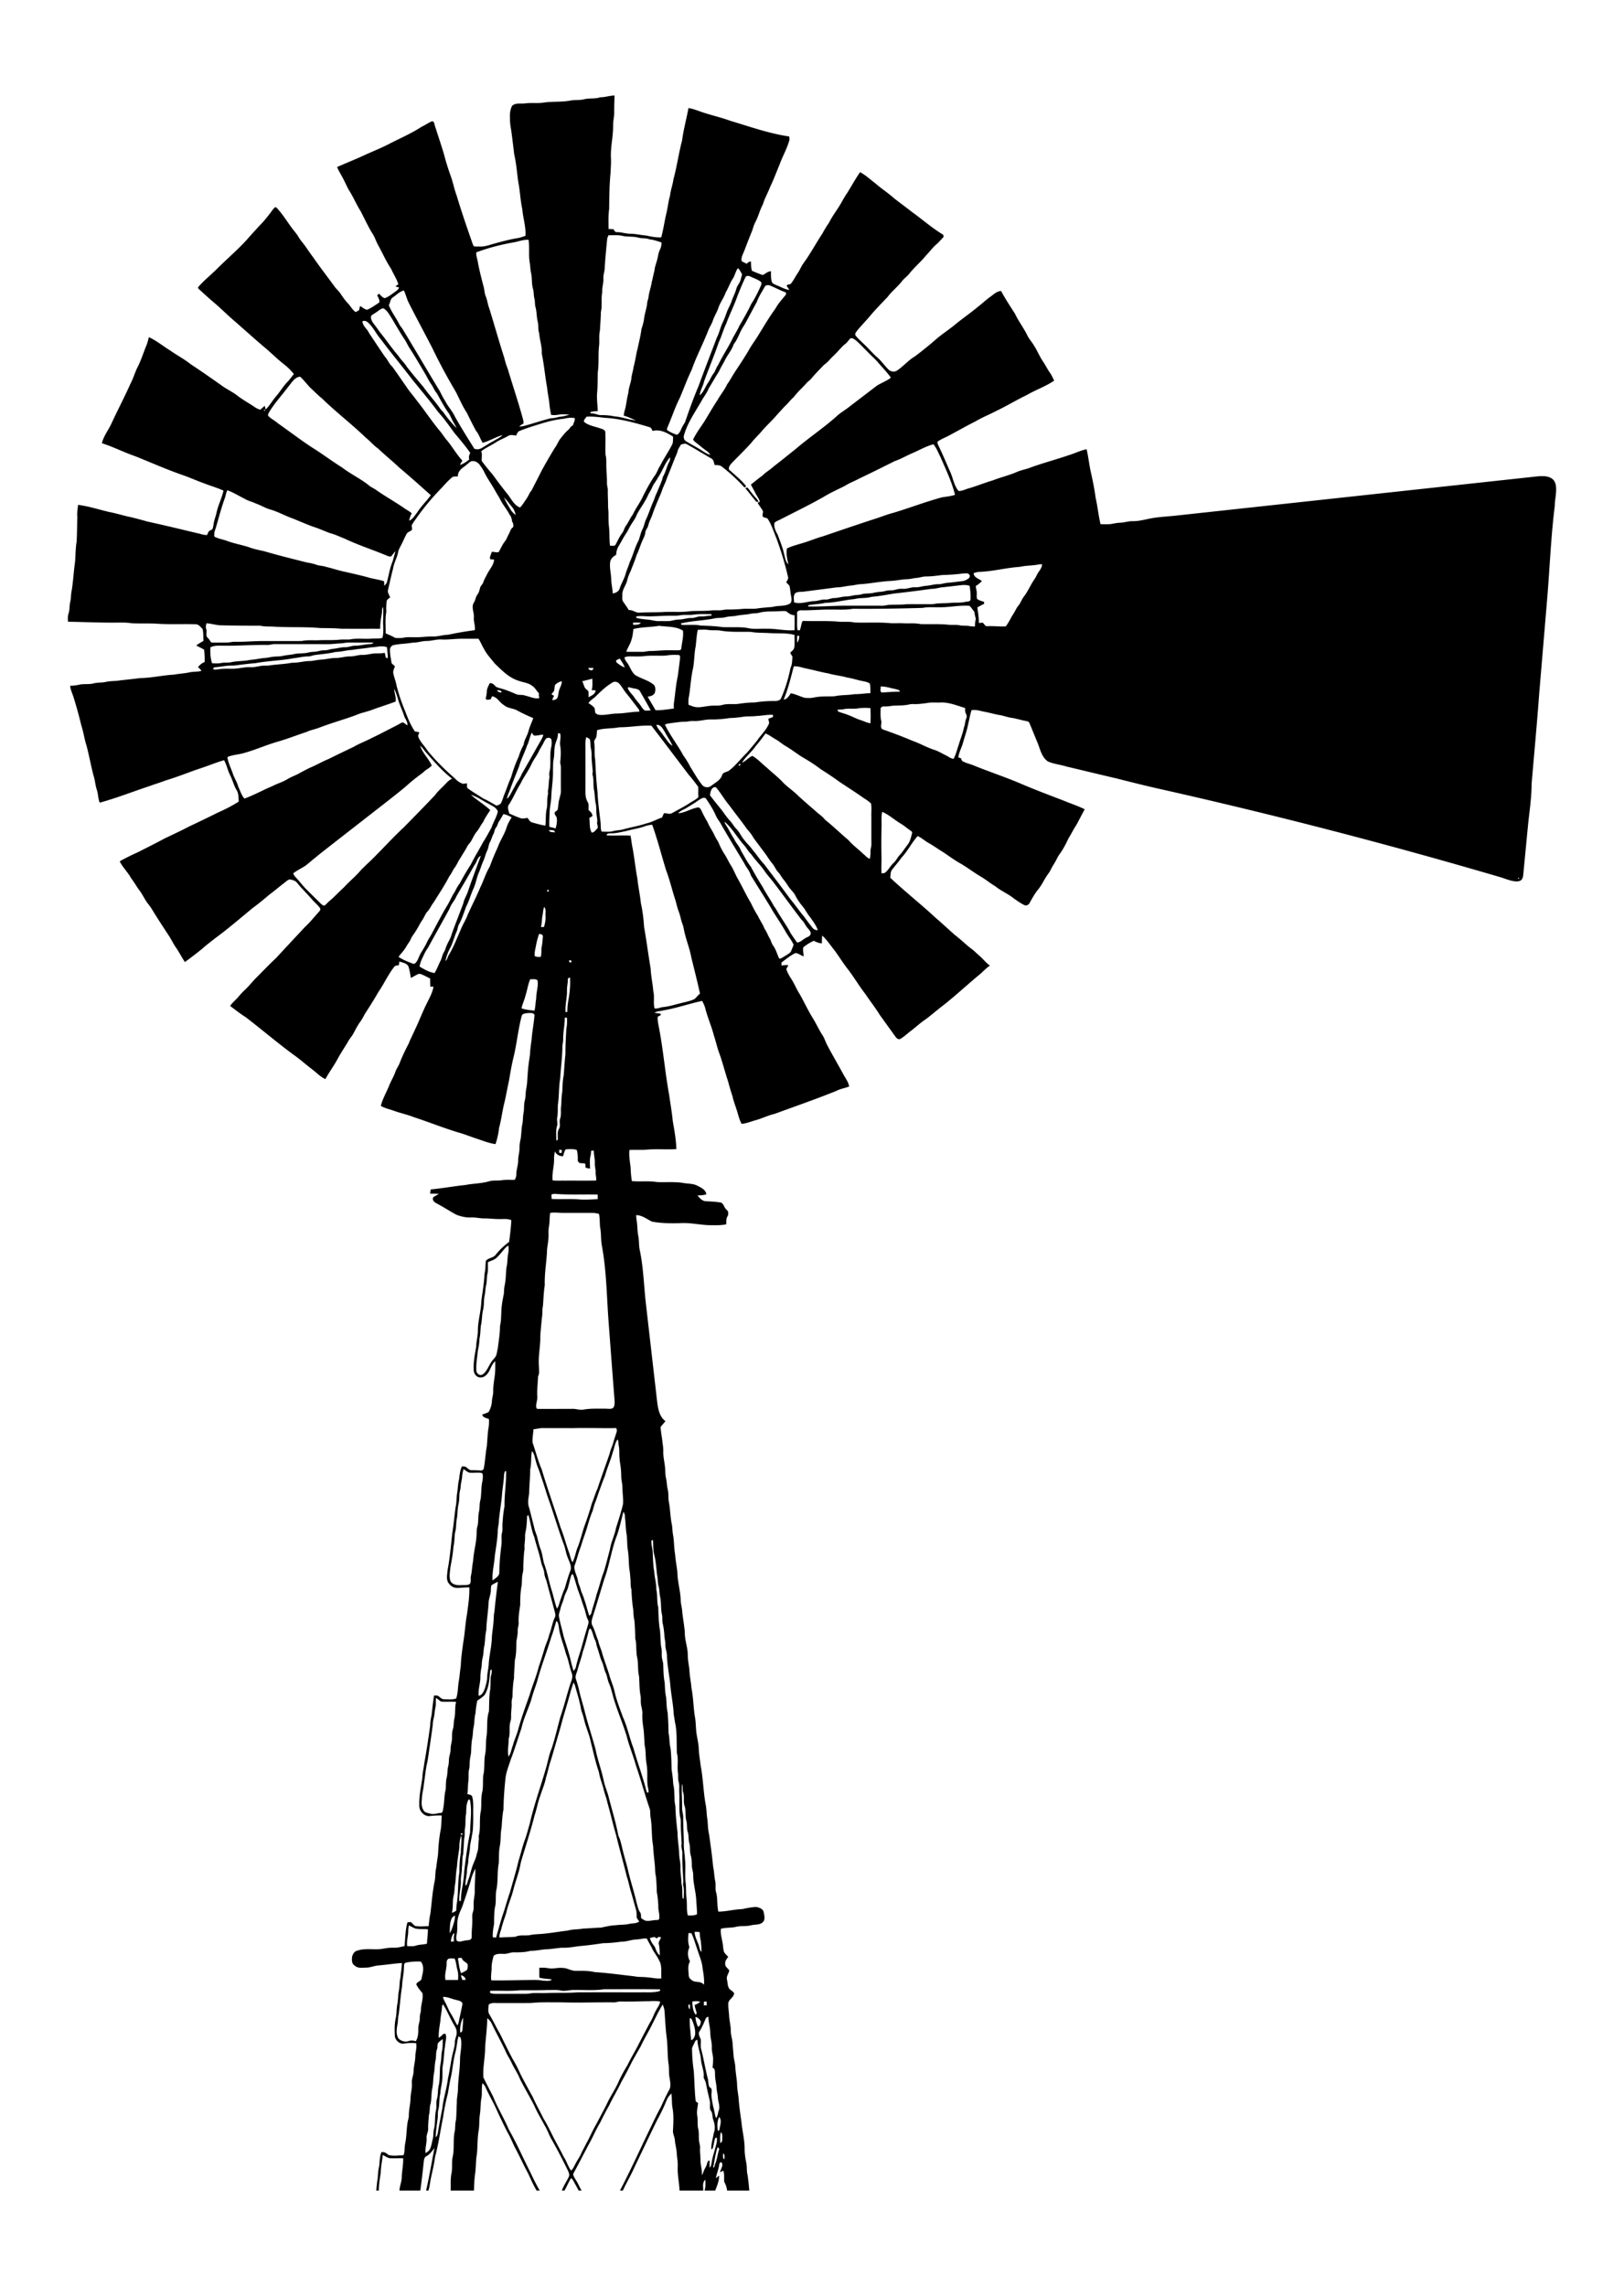 <svg xmlns="http://www.w3.org/2000/svg" viewBox="566.618 618.167 1240.267 1745.906"><path d="M1751.232 983.284c-3.517-1.98-7.832-1.602-11.845-1.166l-20.374 2.212-145.53 15.799-72.765 7.899-36.383 3.95c-6.016.653-12.252.898-18.204 1.974-4.671.844-9.639 2.328-14.464 2.221-3.187-.053-6.228 1.068-9.392 1.174-2.096.059-4.144.47-6.187.845-2.964.581-5.999.323-8.987.282-1.579-6.721-2.26-13.612-3.769-20.345-.833-6.322-2.101-12.573-3.498-18.79-1.368-5.987-1.961-12.116-3.364-18.097-4.843.939-9.228 3.305-13.953 4.649-9.55 3.287-19.33 5.852-28.821 9.304-3.452 1.409-7.197 1.931-10.607 3.452-5.929 2.589-12.256 4.009-18.255 6.392-6.269 1.802-12.274 4.379-18.561 6.116-2.501.728-4.96 2.131-7.613 1.937-3.234-3.827-4.062-8.981-5.893-13.518-3.082-6.897-5.917-13.906-9.263-20.686-.405-1.092-1.291-2.277-.769-3.463 2.923-2.225 6.51-3.305 9.638-5.189 6.41-3.358 12.661-7.003 19.148-10.214 5.124-3.117 10.76-5.218 16.025-8.065 7.872-3.698 15.274-8.306 23.128-12.027 6.821-4.027 14.452-6.568 21.014-11.065-.998-2.084-1.914-4.22-3.281-6.093-1.984-2.8-3.405-5.94-5.383-8.735-2.559-3.81-4.209-8.13-6.745-11.951-1.45-2.624-3.593-4.784-4.925-7.478-2.794-5.858-6.85-11.006-9.603-16.882-3.651-5.688-7.384-11.347-10.578-17.31-3.264.076-5.629 2.536-8.112 4.314-3.076 2.172-5.823 4.761-8.77 7.091-5.359 4.473-11.053 8.517-16.553 12.808-4.849 4.209-10.272 7.684-15.226 11.763-5.547 4.837-11.253 9.498-17.129 13.923-5.113 2.964-8.881 7.695-13.806 10.9-1.89 1.28-4.355.775-6.081-.511-3.316-3.182-5.852-7.109-9.403-10.044-3.686-3.363-6.88-7.214-10.589-10.554-1.849-1.884-3.892-3.598-5.471-5.717-.886-1.432.64-2.8 1.356-3.945 3.029-3.604 6.281-7.02 9.374-10.572 4.303-5.259 9.134-10.055 13.788-14.998 3.223-4.344 7.572-7.672 10.9-11.928 1.585-2.137 3.857-3.604 5.524-5.664 3.927-5.048 8.934-9.11 12.932-14.1 2.923-2.941 5.289-6.433 8.57-9.004 1.473-1.473 2.9-3.011 4.297-4.567.845-.699.493-2.154-.464-2.559-8.141-4.995-15.338-11.335-23.08-16.9-4.59-3.633-9.345-7.044-13.929-10.671-4.467-4.003-9.562-7.214-14.041-11.2-3.88-2.929-7.478-6.345-11.781-8.641-3.563 5.054-6.48 10.513-9.756 15.749-2.894 4.056-4.896 8.652-7.789 12.708-2.178 3.346-4.479 6.633-6.234 10.231-1.802 2.589-3.481 5.254-4.919 8.059-5.013 7.525-9.222 15.573-14.593 22.863-1.685 2.33-2.688 5.072-4.326 7.437-1.773 2.559-3.076 5.436-5.042 7.866-.781 1.256-3.011.411-3.404 1.919.634 1.051 1.385 2.037 2.031 3.088-3.446-.387-6.422-2.266-9.597-3.487-1.544-.704-3.639-1.303-3.956-3.24-.499-2.471-.534-5.013-.481-7.519-2.407.053-4.179 1.867-6.21 2.888-2.823-.869-5.565-2.078-8.288-3.217-.798-2.254-.663-4.725-.757-7.091-1.362-.053-2.366.792-3.27 1.691-1.333-.622-2.688-1.221-3.892-2.06-.54-2.7.986-5.23 1.955-7.648 2.043-5.218 3.974-10.484 6.152-15.649.734-2.301 1.385-4.649 2.553-6.786 2.231-4.244 3.27-8.981 5.582-13.184 1.338-4.631 3.839-8.799 5.512-13.307 2.741-5.641 4.89-11.529 7.308-17.31 2.283-6.31 5.747-12.145 7.461-18.666.106-.869-.088-1.737-.199-2.589-15.338-2.231-29.984-7.508-44.788-11.904-8.065-2.982-16.536-4.661-24.577-7.695-2.477-.822-4.943-1.749-7.537-2.096-1.556 8.271-3.798 16.406-4.89 24.759-2.606 9.797-3.927 19.887-6.604 29.672-.546 4.179-2.137 8.136-2.565 12.339-1.28 4.285-1.679 8.752-2.712 13.102-1.509 6.263-2.354 12.656-4.033 18.878-3.933.211-7.801-.616-11.622-1.421-3.886-.276-7.69-1.28-11.593-1.332-3.593.088-7.003-1.268-10.589-1.239-1.45.211-1.996-1.244-2.6-2.236-1.286-.07-2.577-.123-3.857-.17.024-5.089-.276-10.202.47-15.25.1-9.204.17-18.414 1.074-27.583.153-3.886.517-7.772.282-11.663-.346-8.283 1.802-16.418 1.679-24.695-.059-3.358.892-6.627.833-9.991-.047-4.25.117-8.494.252-12.744-3.71.035-7.232 1.385-10.965 1.338-3.968 1.438-8.247.464-12.28 1.52-3.322.851-6.78.346-10.131.922-6.709 1.344-13.612.628-20.369 1.55-4.766.857-9.627.035-14.411.675-3.328.481-7.396-.716-10.067 1.872-1.55 2.906-1.843 6.31-1.632 9.55-.082 3.088.411 6.134.945 9.157.816 6.099 1.567 12.204 2.278 18.32 1.614 6.915 2.107 14 3.093 21.02 1.379 6.903 1.573 13.994 3.099 20.873.54 6.809 2.859 13.466 2.407 20.339-1.779.622-3.563 1.262-5.4 1.661-6.158.963-12.18 2.589-18.179 4.232-3.622.969-7.208 2.454-11.018 2.313-1.62-.1-3.293.164-4.866-.247-.833-1.45-1.291-3.076-1.843-4.643-3.962-11.258-7.772-22.576-11.223-34.004-1.826-4.837-2.735-9.955-4.491-14.822-2.025-5.618-3.815-11.317-5.289-17.105-2.178-7.12-4.532-14.188-6.809-21.273-.505-1.303-.423-3.827-2.401-3.551-2.706 1.192-5.13 2.953-7.825 4.179-7.513 4.896-15.755 8.5-23.744 12.538-5.999 3.223-12.333 5.729-18.543 8.506-7.296 3.475-14.839 6.398-22.218 9.685 1.35 3.358 3.375 6.375 5.007 9.597 1.514 2.976 2.782 6.081 4.579 8.911 3.029 4.901 5.224 10.266 8.335 15.121 2.818 5.406 5.365 10.971 8.47 16.23 2.319 3.199 3.334 7.079 5.312 10.466 3.187 5.811 5.864 11.91 9.55 17.44 1.726 3.956 4.256 7.56 5.494 11.728a70.969 70.969 0 00-2.184 1.755c.927.258 1.872.499 2.812.775-.886 2.113-3 3.105-4.696 4.438-1.919 1.473-3.968 2.841-6.24 3.692-1.867-.452-3.082-2.066-4.309-3.405-.511.358-1.01.722-1.509 1.092.652 1.808 2.078 3.61 1.602 5.618-3.017 1.955-5.97 4.173-9.31 5.535-2.008-.27-3.581-1.925-5.348-2.853a26.465 26.465 0 00-.763 3.234c-.88.446-1.749.922-2.606 1.415-2.548-1.79-3.986-4.62-6.075-6.85-2.031-2.154-3.739-4.573-5.365-7.038-1.362-2.101-3.317-3.716-4.778-5.735-5.541-7.578-11.27-15.021-16.624-22.734-2.923-3.763-5.306-7.924-8.412-11.552-1.808-2.154-2.988-4.743-4.79-6.903-5.16-6.146-8.975-13.319-14.563-19.118-1.215-.563-1.884.792-2.583 1.526-3.27 4.491-6.674 8.917-10.666 12.797-3.099 3.545-6.381 6.927-9.421 10.519-6.909 7.578-14.757 14.217-22.006 21.455-4.878 4.943-10.396 9.233-14.957 14.487-.417.757.217 1.35.74 1.826 4.009 3.622 7.971 7.308 12.139 10.76 4.702 4.097 9.134 8.488 13.847 12.573 8.2 7.062 16.16 14.399 24.454 21.361 4.672 3.927 8.969 8.288 13.783 12.051 2.988 2.313 5.729 4.943 8.071 7.913-1.708 2.019-3.182 4.232-5.036 6.117-3.193 3.334-5.529 7.343-8.511 10.853-2.876 3.211-4.896 7.091-8.024 10.096-.223-.951-.434-1.896-.646-2.835-1.174.98-2.325 1.99-3.475 3.005-1.385-.493-2.759-1.051-3.98-1.878-4.514-3.117-9.392-5.694-13.73-9.081-3.399-2.618-7.302-4.438-10.818-6.874-8.142-5.758-16.307-11.499-24.642-16.988-4.854-3.904-10.425-6.733-15.479-10.349-5.5-3.358-10.501-7.572-16.383-10.266-.528 1.89-.939 3.821-1.626 5.67-2.354 5.553-4.062 11.37-6.78 16.77-2.219 4.191-3.363 8.846-5.629 13.031-4.708 10.619-10.178 20.879-15.004 31.439-2.366 4.643-5.623 8.981-6.844 14.105 8.74 2.747 16.905 6.997 25.564 9.955 12.151 4.884 24.137 10.208 36.517 14.499 5.447 1.896 10.695 4.314 16.136 6.228 4.849 1.931 9.914 3.281 14.645 5.529-1.285 5.747-4.074 11.053-5.312 16.817-.493 2.377-1.409 4.643-1.937 7.015-.364 1.608-.434 3.281-.963 4.854-.294 1.579-2.454 1.368-3.14 2.671-.487.798-.822 1.679-1.192 2.542-2.694.07-5.201-1.016-7.813-1.497-12.479-2.982-24.953-6.034-37.497-8.746-5.301-1.479-10.601-2.97-15.996-4.086-4.708-1.197-9.398-2.512-14.164-3.451-7.66-1.855-15.197-4.256-23.028-5.289-.387 3.17-.869 6.328-.581 9.533-.217 6.257-.153 12.526-.563 18.778-.857 5.042-.745 10.178-1.18 15.268-1.127 7.836-1.421 15.784-2.87 23.585-.282 2.254-.223 4.549-.775 6.774-.769 3.029-.317 6.251-1.374 9.233-.652 1.967-.505 4.068-.34 6.105 12.168.176 24.325.787 36.499.669 3.939.018 7.901-.223 11.804.47 6.48.352 12.99-.035 19.471.358 9.744.699 19.517.117 29.267.423 2.571-.223 4.15 2.054 5.753 3.669.634 2.97.522 6.046.634 9.069-1.902 1.08-3.821 2.131-5.524 3.516 2.025 1.01 4.074 1.99 6.028 3.14.293 3.152.528 6.31.417 9.48-2.107.687-3.716 2.231-5.124 3.868 1.027.816 2.025 1.708 2.636 2.9-2.994.757-6.128.452-9.139 1.092-3.88.851-7.866 1.004-11.763 1.749-8.605.44-17.058 2.506-25.693 2.624-5.06.605-10.114 1.198-15.185 1.708-3.675.71-7.461.364-11.112 1.203-3.099.698-6.322.358-9.409 1.139-3.698.992-7.584.129-11.294 1.057-2.184.499-4.414.722-6.657.798.264 2.894 1.55 5.524 2.46 8.247a333.685 333.685 0 016.087 22.089c1.72 5.177 2.348 10.63 4.097 15.802 1.82 7.273 3.24 14.634 5.06 21.906 1.297 3.727 1.462 7.719 2.688 11.47 1.057 3.17.91 6.615 2.16 9.738 12.744-3.463 25.035-8.347 37.562-12.491 4.32-1.585 8.729-2.911 13.031-4.543 8.4-2.524 16.541-5.805 24.818-8.688 6.604-2.025 12.937-4.825 19.588-6.721 2.043 3.575 2.712 7.713 4.567 11.376 1.919 3.716 2.823 7.872 4.995 11.464 1.708 2.594 1.303 5.782 1.685 8.717-5.125 3.346-10.63 6.087-16.219 8.564-7.191 3.622-14.464 7.079-21.742 10.531-5.97 3.14-12.092 5.975-18.185 8.864-7.05 3.757-14.17 7.378-21.314 10.953-4.438 1.937-8.734 4.173-13.014 6.422-.082.153-.252.464-.34.622 2.283 4.526 6.087 8.018 8.488 12.474 2.054 2.694 3.763 5.617 5.67 8.411 2.066 2.524 3.586 5.418 5.248 8.212 1.403 2.46 3.434 4.479 4.866 6.915 4.285 7.015 8.758 13.906 13.295 20.756 1.696 2.659 3.07 5.512 4.807 8.147 2.677 3.757 4.696 7.913 7.285 11.734 4.467-3.299 8.911-6.639 13.207-10.155 3.193-2.894 6.662-5.453 10.026-8.136 9.785-7.155 18.936-15.097 28.287-22.793 4.608-3.369 8.999-7.021 13.354-10.713 3.493-2.536 6.745-5.383 10.178-8.001 1.591-1.168 3-2.706 4.901-3.346 1.52.217 3.035.687 4.408 1.397 1.532 1.198 2.571 2.882 3.886 4.309 3.011 3.246 6.075 6.451 8.981 9.809 1.919 2.207 4.303 4.021 5.958 6.457.622 1.004-.164 2.049-.828 2.794-3.575 3.868-6.803 8.059-10.701 11.628a5597.643 5597.643 0 00-22.042 23.685c-5.177 4.802-10.014 9.961-15.015 14.951-2.976 2.9-5.453 6.257-8.494 9.098-1.831 1.685-3.534 3.51-5.13 5.418-2.055 2.459-4.643 4.438-6.445 7.108 3.886 2.906 7.678 5.935 11.799 8.511 12.638 9.633 24.671 20.057 37.538 29.397 4.42 3.158 8.453 6.797 12.773 10.09 3.557 2.618 6.592 5.999 10.648 7.895 2.718-5.054 6.152-9.668 8.934-14.687 2.407-4.532 5.248-8.811 7.936-13.172 1.209-2.6 3.299-4.637 4.608-7.167 1.585-2.894 3.023-5.882 4.978-8.552 1.82-2.383 2.953-5.183 4.614-7.666 3.27-5.019 6.433-10.096 9.409-15.297 4.461-6.392 7.549-13.689 12.509-19.723 1.004-.487 2.131-.587 3.211-.816.082-.91.158-1.82.264-2.718 2.636.845 6.504 1.35 7.202 4.561.792 2.6 1.115 5.307 1.632 7.966 1.878-.945 3.651-2.096 5.576-2.947 1.08-.476 2.225.111 3.246.487 2.008.88 3.933 1.931 5.905 2.9-.012 2.09.029 4.191.153 6.287a161.01 161.01 0 012.36-.112c-.669 4.661-3.158 8.74-5.124 12.931-3.305 6.439-5.753 13.266-8.916 19.764-1.556 3.686-3.516 7.179-4.931 10.924-2.559 4.825-4.901 9.768-6.891 14.863-.816 2.219-2.36 4.08-3.117 6.334-1.356 3.915-3.581 7.443-5.072 11.3-2.055 4.989-4.843 9.709-6.146 14.98 3.093 1.855 6.68 2.512 10.032 3.751 4.972 1.808 10.184 2.865 15.103 4.831 11.417 3.716 22.558 8.241 34.063 11.705 4.778 1.327 9.357 3.24 14.076 4.755 4.702 1.573 9.357 3.481 14.305 4.144 1.338-4.015 2.295-8.147 2.718-12.362 1.673-6.034 2.371-12.28 3.845-18.355 1.462-5.94 2.442-11.986 3.786-17.95.963-5.788 1.919-11.581 3.328-17.275 2.577-10.507 3.54-21.349 6.293-31.815.475-2.09 3.011-2.06 4.714-2.33 1.708.018 4.138-.458 5.101 1.391-.423 6.41-1.855 12.708-2.236 19.13-.534 3.71-1.08 7.419-1.215 11.176-.763 5.06-1.503 10.143-1.784 15.268-.335 3.557-.294 7.167-1.051 10.683-.64 3.07-.311 6.269-1.162 9.316-.792 2.982-.323 6.111-.892 9.128-.61 2.941-.376 5.982-.986 8.928-.804 3.833-.605 7.795-1.379 11.64-.475 2.178-.786 4.402-.775 6.645.07 3.088-1.039 6.058-.998 9.151.047 3.675-1.438 7.15-1.426 10.83.053 1.479-.493 2.853-1.233 4.115-3.399.047-6.821-.229-10.19.305-3.205.47-6.533-.158-9.656.88-5.817 1.655-11.916 1.532-17.803 2.741-8.875.892-17.639 2.565-26.526 3.369-.129 1.063-.27 2.131-.399 3.211 2.213.041 4.426.047 6.633.182-1.344.922-2.823 1.614-4.174 2.524-1.18 1.808.493 3.727 2.107 4.532 5.177 2.776 10.137 5.94 15.279 8.793 3.375 1.374 7.038 2.225 10.701 2.219 3.358-.27 6.651.493 9.985.698 4.714-.129 9.386.675 14.105.47 2.495-.053 5.095-.223 7.408.916-.346 5.524-.951 11.024-1.702 16.506-3.886 2.917-7.496 6.257-10.472 10.114-1.943 2.23-5.441 2.09-7.314 4.408-.405 3.24-.158 6.568-1.01 9.773-.27 7.044-1.573 13.97-2.442 20.956-.188 7.549-2.6 14.857-2.653 22.429.07 4.162-1.209 8.189-1.256 12.35-1.045 5.993-2.295 12.057-1.878 18.185.106 2.283 1.649 4.461 3.839 5.195 1.743.387 3.68.059 5.025-1.18 3.792-2.776 3.997-8.106 7.555-11.118-.029 3.733.129 7.484-.393 11.2-.511 3.909-1.25 7.819-1.162 11.787.065 2.571-.875 5.025-.998 7.59-.176 2.9-1.039 5.776-2.53 8.265-1.538.816-3.217 1.315-4.849 1.914.293 2.401 3.369 2.571 5.148 3.551.041 2.066.059 4.144-.293 6.204-.828 4.807-.91 9.703-1.368 14.557-1.051 5.623-1.25 11.37-2.348 16.988-.247 1.121-1.567 1.55-2.594 1.438-2.189-.182-4.379-.217-6.568-.211-2.043.129-3.246-1.831-4.866-2.712-.88-.176-1.779-.164-2.659-.182-1.462 3.117-1.737 6.545-2.172 9.914-.91 3.545-.863 7.232-1.514 10.824-.522 3.516-.305 7.12-1.162 10.595-.869 6.592-1.42 13.231-2.518 19.793-1.015 9.474-1.802 18.977-3.622 28.346-.188 3.334-1.303 7.343 1.227 10.096 1.385 1.949 3.686 3.24 6.105 3.211 3.111-.012 6.204-.458 9.321-.44.252 6.839-.869 13.618-1.743 20.38-1.356 7.396-1.649 14.927-2.982 22.329-.734 5.67-1.603 11.329-1.779 17.058-.634 4.326-.933 8.693-1.708 13.002-.569 4.038-.464 8.247-1.843 12.133-2.947 1.033-6.146.546-9.198.552-2.037.024-3.246-1.843-4.884-2.706-.945-.129-1.896-.1-2.835-.088-.704 4.872-1.274 9.768-1.796 14.669-.64 2.906-1.074 5.846-1.162 8.834-1.385 9.603-2.8 19.212-4.555 28.751-.317 3.34-1.274 6.598-1.315 9.973-.869 7.05-2.665 14.023-2.389 21.179-.393 4.144 2.911 8.382 7.12 8.664 3.322-.364 6.662-.628 10.008-.464-.305 3.968-.129 8.001-1.004 11.916-1.015 5.741-1.544 11.552-1.784 17.381-.393 3.498-1.062 6.962-1.391 10.484-.957 3.604-.452 7.396-1.35 11.024-1.632 8.048-2.125 16.248-3.176 24.384-.704 3.046-.927 6.181-1.303 9.286-3.44.117-6.932.446-10.343-.147-1.174-.881-2.078-2.054-3.228-2.941-.875-.094-1.737.088-2.589.211-1.673 5.864-1.626 12.016-2.207 18.044-2.812.734-5.676 1.438-8.605 1.309-3.399-.153-6.721.628-10.061 1.068-5.846.481-11.922-.798-17.586 1.209-2.09.458-3.27 2.577-3.804 4.49-.282 2.383-.44 5.477 1.978 6.868 2.43 2.313 5.946 1.579 8.981 1.538 3.193-.035 6.146-1.491 9.321-1.655 5.917-.522 11.793-1.456 17.715-1.837-.018 3.71-.804 7.361-1.057 11.071-.904 3.545-.587 7.243-1.344 10.818-.546 3.152-.452 6.381-1.062 9.533-.751 3.804-.452 7.737-1.391 11.523-.828 4.408-.769 8.963-.464 13.43.763 2.929 3.616 5.618 6.821 5.154 3.111-.464 6.269-.634 9.404-.258.704 3.305-.599 6.527-.628 9.832-.035 3.939-1.274 7.748-1.362 11.693 0 3.005-1.573 5.782-1.286 8.817.352 4.203-1.057 8.271-1.039 12.462-.211 4.091-1.262 8.106-1.274 12.221.023 1.902-.687 3.704-.986 5.576-.822 5.23-.698 10.578-1.784 15.772-.464 2.418-.393 4.913-.751 7.361-.117.74-.358 1.908-1.374 1.837-3.575.106-7.29.751-10.765-.311-1.514-1.344-3.181-2.583-5.33-2.037-1.309 3.528-1.262 7.296-1.702 10.977-.781 2.894-.828 5.893-1.08 8.864-.528 3.129-.857 6.292-1.098 9.468h1.972c-.035-4.62.757-9.157 1.45-13.688.07-4.555 1.086-8.999 1.526-13.507 2.055.898 3.898 2.553 6.269 2.507 3.105.082 6.216-.147 9.327.006.164 4.989-1.004 9.891-1.104 14.874-.07 3.352-1.632 6.439-1.732 9.809h15.937c1.033-7.525 1.884-15.068 2.7-22.617.147-1.468.564-3.029 2.013-3.692 2.612-1.409 4.25-3.88 6.064-6.122-2.119 10.806-3.904 21.689-6.369 32.431h1.749c.875-2.624 1.209-5.365 1.632-8.071 1.162-5.864 2.747-11.64 3.457-17.586 2.712-10.137 4.121-20.551 6.216-30.823a150.563 150.563 0 013.61-17.933c.657-3.868 1.233-7.742 2.107-11.564 1.514-6.404 1.831-13.02 3.528-19.377 1.127-4.085 1.297-8.353 2.401-12.427.393.199 1.168.599 1.561.798 1.585 5.448-.282 11.088-.352 16.618-.029 7.449-1.397 14.798-1.573 22.247.029 3.769-1.021 7.449-.863 11.235-.335 4.232-.194 8.5-.61 12.732-.734 2.653-.599 5.418-.834 8.147-1.661 6.504-.305 13.313-1.655 19.887-.998 4.115-.176 8.382-.91 12.532-1.004 4.455-.552 9.051-.716 13.583h17.809c.094-4.267.282-8.529.851-12.755.769-4.972.429-10.055 1.374-15.004.628-6.175.299-12.444 1.432-18.566.581-3.986.241-8.036.88-12.004.605-4.109.382-8.294 1.156-12.374.693-3.745-.117-7.607.787-11.323.886.816 1.743 1.731 2.236 2.876 2.401 5.5 5.471 10.677 7.995 16.13 2.753 6.14 5.706 12.198 8.734 18.215 2.389 4.039 4.039 8.441 6.21 12.597 3.363 6.293 6.263 12.82 9.691 19.083 2.037 4.438 3.992 8.928 6.521 13.125h2.348c-2.512-4.361-4.772-8.858-6.88-13.419-5.647-11.006-10.519-22.417-16.688-33.147-3.586-8.541-8.517-16.454-11.945-25.059-2.477-4.948-5.113-9.826-7.508-14.792-.558-7.795 1.397-15.52 1.338-23.315.493-7.291 1.538-14.54 1.597-21.865 1.685 1.098 2.841 2.759 3.669 4.579 3.24 6.856 7.015 13.448 10.202 20.333 1.444 3.499 3.727 6.563 5.201 10.05 1.949 3.874 4.402 7.49 5.987 11.558 3.434 6.839 7.402 13.389 10.854 20.222 2.248 5.212 5.265 10.032 7.895 15.056 2.254 3.581 3.469 7.684 5.67 11.3 4.314 7.596 8.282 15.367 12.139 23.204.663 1.485 1.473 3.27.616 4.872-1.655 3.516-4.003 6.698-5.23 10.425h1.972c1.773-3.14 3.14-6.492 5.072-9.539.581.54 1.227 1.074 1.597 1.837 1.362 2.577 2.859 5.089 4.185 7.701h2.242c-1.72-2.841-2.87-5.987-4.796-8.705-.716-1.497-2.319-3.24-1.209-4.901 3.933-7.097 7.584-14.346 11.376-21.513 3.123-5.412 5.424-11.247 8.682-16.588 2.254-4.538 4.514-9.069 7.05-13.454 2.841-6.058 6.416-11.728 9.222-17.798a256.765 256.765 0 007.719-14.598c2.319-4.291 4.743-8.529 7.173-12.755 2.594-5.682 5.946-10.965 8.646-16.588 2.641-5.101 5.025-10.361 8.1-15.209.511 1.403 1.039 2.823 1.303 4.32.569 7.197.816 14.428 1.802 21.595.687 6.075.487 12.221 1.156 18.302.816 3.903.153 7.936.98 11.845.399 2.994 1.303 6.334-.317 9.134-2.395 4.361-4.432 8.899-6.527 13.413-2.765 4.972-5.201 10.114-7.625 15.262-7.866 16.066-15.115 32.414-23.462 48.239h2.225c2.788-6.175 6.34-11.969 9.028-18.185 5.735-11.875 11.341-23.814 17.164-35.642 2.688-4.89 5.142-9.92 7.208-15.103.786-2.008 2.101-3.751 3.639-5.236.499 3.358.34 6.768.71 10.143 1.28 6.193.828 12.579.511 18.854.106 2.377 1.397 4.526 1.509 6.927.176 3.188 1.256 6.246 1.379 9.445.2 3.54.945 7.038.745 10.607-.276 6.104 1.174 12.098 1.391 18.191h18.091c.094-2.835-.857-6.204 1.591-8.306.205 2.765.27 5.617-.575 8.306h8.142c1.421-3.651 2.982-7.408 3.011-11.37-.875.581-1.685 1.262-2.477 1.966.522-3.44 2.025-6.633 2.471-10.084.076-.945.828-2.935 1.996-1.878 1.344 2.448-.828 4.96-1.379 7.361.834-.399 1.667-.81 2.501-1.203 1.145 2.729.452 5.7.769 8.558 1.186 2.043 1.884 4.297 2.219 6.651h16.946c-.376-3.897-.74-7.795-1.297-11.658-.863-3.146-.376-6.439-1.033-9.597-.687-3.434-1.268-6.903-1.256-10.407.065-6.933-1.79-13.665-2.401-20.533-.792-5.706-1.661-11.4-2.101-17.14-.241-3.704-1.109-7.332-1.239-11.03-.07-4.531-1.115-8.958-1.321-13.471-.106-3.223-1.174-6.299-1.403-9.498-.158-2.882-.552-5.747-.693-8.617-.123-3.428-1.45-6.686-1.397-10.12-.023-3.862-1.092-7.613-1.303-11.452-.112-2.865-.693-5.7-.587-8.564-.605-3.733 4.355-5.125 4.402-8.717-.64-1.033-1.702-1.667-2.6-2.418-2.553-1.667-2.166-5.142-2.823-7.754-.652-2.524 1.098-4.631 1.755-6.915-.687-1.914-3.457-2.9-3.082-5.301-.34-2.107 1.127-3.739 2.272-5.295-1.08-1.221-2.354-2.278-3.176-3.675-.816-2.459-.693-5.083-1.25-7.578-.581-3.381-1.632-6.762-1.18-10.214 4.068-1.098 8.353-.528 12.409-1.685 3.569-.581 7.244-.105 10.783-.992 2.923-.757 6.463-.1 8.834-2.342 2.025-1.99 1.121-5.013.698-7.449-.352-2.782-3.534-3.786-5.887-4.197-3.575.141-7.085.922-10.578 1.644-6.111.188-12.051 1.873-18.179 1.931-1.192-4.813-.399-9.926-1.726-14.722-.886-2.806-.035-5.782-.675-8.611-.816-3.575-.751-7.273-1.585-10.842-.787-8.347-1.943-16.653-3.135-24.953-.886-3.675-.857-7.461-1.233-11.188-.751-4.003-.563-8.118-1.473-12.086-1.691-9.773-1.855-19.74-3.757-29.485-.423-4.009-1.198-7.977-1.385-12.004-.065-4.784-1.514-9.374-1.955-14.111-.358-3.95-.352-7.942-1.168-11.834-.998-6.974-1.086-14.058-2.477-20.979-.323-4.731-1.456-9.363-1.567-14.105-.499-3.71-1.192-7.396-1.245-11.147.012-5.77-2.342-11.258-2.242-17.035-.358-5.119-1.362-10.173-1.908-15.268-.118-3.375-1.233-6.609-1.262-9.979-.276-6.968-2.418-13.718-2.512-20.692-.417-4.608-1.438-9.151-1.726-13.771-.922-5.066-.681-10.255-1.661-15.303-.446-2.636-.387-5.33-.91-7.942-1.133-5.465-1.145-11.082-2.148-16.559-.681-3.187-.123-6.486-.898-9.65-.716-3.023-.716-6.14-1.421-9.151-.546-2.442-.387-4.954-.634-7.414-.329-4.08-1.415-8.065-1.385-12.168.17-2.794-.393-5.518-.698-8.259.01-1.277-1.769-10.486-1.173-11.148l3.583-4.114c-4.757-3.416-5.816-9.932-6.483-15.75l-3.598-31.361-4.929-42.965c-1.531-13.345-1.851-27.543-4.663-40.671-.781-3.645-.405-7.414-1.174-11.059-.728-3.88-.575-7.866-1.215-11.751-.229-1.274-.305-2.559-.323-3.827 4.537.041 8.159 3.093 12.057 4.948 7.026 1.327 14.229 1.35 21.361 1.186 7.684-.552 15.238 1.409 22.899 1.55 4.162.029 8.365.194 12.474-.675.164-1.996-.293-4.173.88-5.934.734-1.227.763-2.812.317-4.127-.869-1.068-2.019-1.925-2.571-3.217-.745-1.344-1.362-3.123-3.094-3.399-3.633-.569-7.326-.763-10.994-.939-2.847-.006-4.825-2.418-6.527-4.385 2.277-.164 4.608-.129 6.786-.927-.522-3.516-4.121-5.171-6.956-6.586-3.387-1.755-7.279-1.385-10.912-2.101-6.58-1.033-13.248-.335-19.864-.651-6.328-1.063-12.755-.153-19.118-.716-.71-3.516-.869-7.085-1.015-10.648-.563-4.338-1.327-8.699-.904-13.09 4.391-.34 8.799.088 13.19-.299 7.537-.669 15.115.106 22.658-.423-.2-7.167-1.479-14.24-2.729-21.278-.622-6.797-1.873-13.518-2.788-20.275-3.105-16.905-4.461-34.081-7.725-50.957-.499-2.87-1.309-5.741-.922-8.67.916-.493 2.471-.716 2.348-2.066-1.585-.569-3.287-.558-4.925-.804 1.99-1.426 4.59-1.18 6.856-1.89 10.02-1.685 19.635-5.119 29.561-7.22.998 1.831 1.937 3.722 2.424 5.77 1.761 6.962 4.737 13.536 6.527 20.492 1.579 4.731 2.583 9.644 4.373 14.311 2.43 6.792 4.138 13.806 6.422 20.645 1.057 3.939 2.195 7.86 3.493 11.734.91 4.326 2.694 8.394 3.874 12.644.822 2.823 1.591 5.694 3.041 8.282 3.727-.276 7.173-1.826 10.748-2.788 4.919-1.344 9.498-3.698 14.487-4.837 15.714-5.764 31.539-11.229 47.059-17.51 3.099-1.626 6.586-2.137 9.832-3.369-.54-3.51-2.829-6.345-4.455-9.392-4.044-7.484-8.388-14.792-12.339-22.312-1.303-2.483-2.037-5.236-3.604-7.566-2.659-4.091-4.661-8.558-7.185-12.726-3.956-6.216-6.891-13.008-10.642-19.341-2.231-3.546-3.704-7.508-6.04-10.983-1.426-2.178-2.694-4.473-3.581-6.915-.516-1.356 1.585-2.142 1.098-3.504-1.661-.135-3.323.176-4.972.276.018-.763.047-1.515.082-2.254 3.411-2.542 6.715-5.383 10.589-7.173 2.313.012 4.156 1.814 6.316 2.483-.082-2.289-.751-4.631-.264-6.891 2.383-2.054 5.154-3.633 7.977-5.007 1.943.986 4.009 1.873 6.228 1.949-.029-1.996.07-3.98.217-5.958 3.68 3.393 6.416 7.607 9.539 11.493 3.317 4.537 6.281 9.333 9.721 13.788 4.931 6.304 8.922 13.284 13.865 19.576 3.493 5.306 7.508 10.243 10.795 15.69 3.992 5.565 8.012 11.112 12.016 16.671.792 1.145 2.125 2.454 3.645 1.755 2.7-1.515 4.966-3.645 7.361-5.576 3.628-2.624 6.874-5.735 10.531-8.341 4.813-3.322 9.145-7.267 13.783-10.824 9.574-7.385 18.391-15.673 27.671-23.409 3.211-2.46 5.811-5.629 9.181-7.889-3.205-2.131-5.383-5.383-8.37-7.766-1.808-1.52-3.381-3.293-5.295-4.672-4.473-3.328-8.382-7.332-12.82-10.695-5.124-4.443-10.037-9.122-15.191-13.524-11.247-10.431-23.321-19.928-34.486-30.447.417-2.113.006-4.561 1.556-6.281 2.366-3.105 4.984-6.017 7.232-9.228 4.678-4.954 7.602-11.229 12.162-16.289 3.158 1.379 5.659 3.839 8.682 5.471 3.851 2.137 7.367 4.819 11.188 7.032 4.514 3.14 8.981 6.375 13.83 9.01 4.696 2.882 9.134 6.181 13.847 9.052 4.097 2.26 7.643 5.353 11.669 7.731 4.526 3.634 9.985 5.852 14.481 9.527 2.454 1.708 4.919 3.446 7.602 4.796 1.485.845 3.469.035 4.168-1.473 2.025-3.592 3.98-7.255 6.633-10.437 2.501-3.105 4.191-6.739 6.357-10.061.951-1.514 2.142-2.87 2.953-4.467 1.397-3.088 3.457-5.805 4.919-8.858.869-1.931 2.178-3.61 3.358-5.353 2.16-3.275 3.915-6.803 5.588-10.349 2.054-3.234 3.692-6.715 5.829-9.897 2.242-4.021 4.232-8.171 6.492-12.186-5.154-2.571-10.66-4.314-15.954-6.551-10.713-4.115-21.449-8.153-32.009-12.638-12.08-5.236-24.63-9.31-36.822-14.276-2.665-1.127-5.547-1.679-8.112-3.029-1.045-.44-1.315-1.597-1.679-2.53-.663-.188-1.321-.37-1.966-.54.481-3.968 2.553-7.455 3.598-11.258 1.168-4.297 2.718-8.488 3.639-12.849.992-3.991 1.591-8.065 2.859-11.986 2.97-.511 5.899.252 8.758.998 4.432.687 8.717 2.09 13.149 2.788 3.035.569 5.952 1.691 9.028 2.102 3.422.47 6.692 1.661 10.102 2.236 1.08.323 2.647.293 3.117 1.555 2.184 5.101 4.197 10.272 6.357 15.379 1.937 4.925 3.105 10.736 7.672 13.994 4.502 2.084 9.544 2.442 14.24 3.95 12.832 3.017 25.628 6.163 38.465 9.14 10.781 2.742 21.465 5.431 32.337 7.874a4149.543 4149.543 0 01261.347 67.715c3.371.992 12.915 5.299 15.691 1.463.843-1.165 1.008-2.672 1.146-4.103l3.437-35.732c1.051-10.924 2.903-22.24 2.903-33.21 1.917-22.796 4.094-45.587 5.753-68.402l6.14-72.998c1.979-23.529 2.839-47.443 5.807-70.835-.193-6.087 3.812-17.455-2.802-21.179zm-632.373 1279.437c1.685.857.927 3.011 1.057 4.531-1.697-.909-.998-2.993-1.057-4.531zm183.658-1206.639c1.444.112 3.475-.575 4.35.998.892.98.123 2.448-.833 3.064-1.421.916-2.97 1.773-4.69 1.849-3.88.428-7.737 1.027-11.622 1.309-2.213.246-4.332 1.086-6.568 1.021-3.187-.076-6.21 1.092-9.363 1.233-2.782.188-5.441 1.291-8.253 1.109-3.199-.211-6.169 1.45-9.368 1.168-1.949-.117-3.874.153-5.729.704-2.389.793-4.954.153-7.349.886-2.958.91-6.105.657-9.081 1.444-3.088.81-6.357.217-9.415 1.162-1.843.587-3.798.423-5.67.775-2.072.341-4.109.916-6.216.904-2.982.023-5.817 1.162-8.799 1.174-2.418-.041-4.596 1.333-7.026 1.151-3.029-.205-5.823 1.274-8.834 1.227-4.984.264-10.014 2.477-14.974.963-.088-2.307-.763-4.978.81-6.95 1.861-1.444 4.338-.963 6.521-1.25 8.423-1.133 16.847-2.154 25.27-3.299 3.769.035 7.39-1.133 11.129-1.391 2.571-.276 5.078-1.015 7.678-1.063 7.478-.528 14.845-2.107 22.347-2.424 3.974-.182 7.86-1.104 11.834-1.315 2.911.006 5.717-.869 8.617-1.068 2.166-.235 4.25-1.104 6.463-1.027 4.132-.035 8.253-.569 12.344-1.115 5.486-.147 10.986-.487 16.427-1.239zm5.225 20.463c-.839 1.292-2.665.916-3.962 1.28-3.704.916-7.531.376-11.288.763-3.645.352-7.326.188-10.959.558-3.129.734-6.351.335-9.521.423-4.502.059-9.01-.117-13.507.082-4.291.434-8.617.205-12.914.464-1.773.106-3.487.71-5.265.646-8.611-.035-17.228-.012-25.839-.018-10.255-.106-20.486.863-30.741.558.082-.246.247-.734.329-.974 4.262-.722 8.599-.781 12.82-1.767 7.561-.123 14.898-2.254 22.411-2.894 4.273-1.174 8.776-.376 13.014-1.726 5.84-.429 11.599-1.62 17.387-2.524 9.409-1.016 18.801-2.236 28.17-3.54 3.393.106 6.586-1.25 9.967-1.327 2.553-.388 5.142-.517 7.701-.933 3.851-.241 7.807-1.415 11.581-.023.551 3.615.956 7.289.616 10.952zm-124.918 52.248c5.465 1.133 10.836 2.688 16.342 3.639 4.719 1.368 9.656 1.802 14.393 3.146 3.381.534 6.662 1.544 9.99 2.354 2.483.575 5.23.769 7.379 2.248.54 2.413.387 4.913.428 7.373-4.079.035-8.095.816-12.174.734-5.066.88-10.272.499-15.315 1.614-5.007.27-10.085-.153-15.045.822-2.512.628-5.142.593-7.696.358-3.522-1.068-6.862-2.741-10.484-3.475-1.473 1.919-2.853 4.62-5.535 4.849 3.44-8.171 5.465-16.829 7.713-25.376 3.459-.346 6.664 1.133 10.004 1.714zm-7.426-25c.382-.047 1.139-.135 1.52-.176.205 1.925-.288 3.851-1.526 5.353-.023-1.731.006-3.457.006-5.177zm55.982 66.718c-2.618-.317-4.948-1.602-7.42-2.389-3.457-1.051-6.604-2.888-10.008-4.085-2.166-.863-4.443-1.391-6.598-2.266-.857-.129-.963-.945-1.133-1.62 1.691-.141 3.41-.1 5.095-.423 3.352-.745 6.809.006 10.19-.505 3.246-.546 6.568-.558 9.844-.252.27 3.832.229 7.695.03 11.54zm-77.378-.036c-1.966 5.089-6.158 8.799-9.175 13.243-2.506 3.129-5.101 6.187-7.696 9.239-4.578 4.42-8.47 9.574-13.483 13.524-1.755 1.479-5.042 1.209-5.612 3.845-1.297 3.733-5.107 5.477-8.012 7.778-1.867 1.749-5.154 1.685-6.903-.194-3.628-4.356-6.31-9.369-9.333-14.135-1.491-3.082-3.352-5.94-5.342-8.711-4.309-8.059-10.061-15.25-14.053-23.491 1.961-1.074 4.262-.963 6.398-1.415 2.694-.258 5.365-.798 8.083-.781 2.559.059 5.054-.728 7.625-.587 4.356.264 8.564-1.239 12.914-1.18 4.913.117 9.82-.352 14.669-1.109 3.123-.012 6.216-.423 9.31-.804 3.698-.74 7.484-.217 11.206-.757 4.144-.147 8.224-1.139 12.386-.822-.018.417-.059 1.25-.076 1.667-1.186.417-2.377.828-3.522 1.333.211 1.109.54 2.213.616 3.357zm-23.286 31.892c.141-.17.417-.516.552-.687 1.978-.575-.1 2.454-.552.687zM976.96 1684.751c-.293-4.919.358-9.797.546-14.698.035-1.221.787-2.278.804-3.487.035-3.141-.288-6.263-.241-9.398.094-6.099 1.297-12.127 1.18-18.232.229-4.86.828-9.697 1.221-14.54.634-2.982.117-6.064.822-9.028.382-5.236.546-10.513 1.374-15.696-.305-8.676 1.291-17.211 1.702-25.845.018-3.011.798-5.935.998-8.922.417-3.041-.053-6.122.352-9.157.781-3.71.481-7.525 1.057-11.258 3.287-.693 6.621 0 9.938-.024 7.449.006 14.892-.012 22.335.006 1.696-.041 3.363.335 5.007.728.698 3.234.569 6.539.786 9.826 1.051 4.749.546 9.679 1.426 14.475 3.533 18.762 3.676 38.535 5.099 57.615 1.472 19.72 2.955 39.438 4.486 59.153.146 1.89.586 5.81-1.16 7.192-1.292 1.023-4.158.496-5.694.508-5.677.044-11.403-.299-17.018.75-2.782.411-5.459-.704-8.23-.616-8.224.065-16.448.023-24.671.07-.886-.065-1.826.065-2.647-.288-1.075-3.041.786-6.058.528-9.134zm6.269-366.864c.235 2.806-.429 5.535-1.168 8.218-.798-.006-1.585-.006-2.366 0 .91-2.841.622-5.852 1.239-8.74.499-2.184.364-4.502 1.321-6.574 1.643 1.989.733 4.736.974 7.096zm-1.996 15.449c-.27 2.888-.387 5.8-1.086 8.635-.123 2.313.088 4.667-.564 6.932-1.573.2-3.158.088-4.59-.599-.346-3.158.728-6.169 1.209-9.245.47-2.565 1.338-5.03 1.99-7.549 1.262-.093 3.029.201 3.041 1.826zm3.939-35.73c.851.041.587 1.479-.129 1.579-.904-.047-.535-1.45.129-1.579zm12.773 97.764h1.673c.094 2.759.17 5.553-.475 8.271-.317 6.439-.769 12.885-.675 19.341-.628 5.412-.892 10.848-1.327 16.277-.904 4.273-.869 8.658-1.127 12.996-.746 3.669-.517 7.437-.927 11.153-.364 2.982.329 6.081-.657 8.981-1.016 2.53.552 5.412-.898 7.831-1.514 2.542-.751 5.594-.933 8.4-.282.17-.839.517-1.121.693.1-3.739-.575-7.596.558-11.223.675-2.113-.323-4.308.117-6.451.599-3.105.387-6.263.493-9.392.998-6.797.663-13.73 1.796-20.51.434-7.842 1.55-15.632 1.685-23.486-.088-2.172.663-4.262.593-6.427-.09-5.518 1.26-10.942 1.225-16.454zm2.359-29.291c-.123-.933.98-1.174 1.644-1.391.311 5.418-.106 10.812-1.057 16.148-.581 3.305-1.045 6.639-.963 10.002-.335.094-1.01.288-1.344.382-.546-5.5 1.145-10.889 1.057-16.389-.129-2.947.681-5.811.663-8.752zm1.157-14.464c.728-.604 2.137.546 1.467 1.356-.827.793-2.213-.487-1.467-1.356zm-5.765 144.718c-.047.769-.094 1.55-.135 2.336-.452 0-1.35.006-1.802.006-.059-.798-.112-1.579-.158-2.354.522 0 1.573.006 2.095.012zm-7.842-348.105c.593-.851 1.385-1.55 1.89-2.453.376-1.432.37-2.929.693-4.361 1.303-1.597 3.246-2.412 5.13-3.088.364 3.017-1.902 5.394-2.225 8.306-.558 1.872-.223 4.408-2.119 5.571-.851.44-1.808.581-2.73.745.018-1.262.687-2.319 1.291-3.369-.633-.47-1.519-.658-1.93-1.351zm1.086 58.13c.135-2.982-.094-6.011.599-8.934.522-2.859.241-5.788.704-8.658.341-3.663 2.8-6.833 2.43-10.607.423.018 1.268.059 1.691.076.916 3.082-.452 6.181.082 9.292.716 4.256.464 8.629-.029 12.896.205 1.379.61 2.741.558 4.162-.035 5.876-.023 11.757 0 17.633.117 2.143-.816 4.132-1.156 6.216-.91 2.665-.622 5.547-1.379 8.247-.652.769-1.767 1.121-2.184 2.06-.346 1.426.951 2.401 1.456 3.592.54 2.853.112 5.782-.828 8.505a44.427 44.427 0 00-4.719-1.198c-.129-4.056.041-8.118.258-12.174.205-3.721 1.162-7.361 1.233-11.088.275-6.689 1.46-13.31 1.284-20.02zm1.391 47.594c-1.479-.493-4.074.106-4.467-1.837 1.503.093 4.573-.494 4.467 1.837zm25.769-17.158c-.17-2.078.476-4.396-.716-6.246-1.514-2.489-1.714-5.506-1.667-8.341.041-10.76.006-21.525.018-32.285.023-2.947-.27-5.964.622-8.817.992.534 2.184.928 2.841 1.925.423 2.418.276 4.913.81 7.332.728 2.865.247 5.835.552 8.746.252 2.5.382 5.013.704 7.513.188 1.192-.428 2.389-.035 3.575 1.057 3.686.247 7.572 1.045 11.305.734 3.27.499 6.668 1.227 9.95.734 2.847.346 5.811.71 8.711.188 2.06.828 4.115.434 6.193-.288 1.556 1.274 3.375-.012 4.708-1.233 1.156-2.236 2.923-4.109 2.964-1.984-3.334-1.268-7.443-1.831-11.141.787-.499 1.567-.998 2.36-1.485.064-2.019-1.573-3.404-2.953-4.607zm85.648-147.816c-2.418-.147-4.596 1.221-6.997 1.145-3.193-.123-6.222 1.133-9.398 1.174-2.424-.023-4.737.704-7.091 1.133-2.724.164-5.453.012-8.177.076-2.806.094-5.506-.781-8.265-1.098-3.123-.246-6.246-.61-9.28-1.391-.006-.252-.029-.751-.035-.998 3.281-.728 6.639-.106 9.955-.135 5.87-.035 11.728-.587 17.604-.505 2.002.023 4.027.047 6.011-.317 3.228-.575 6.516-.047 9.768-.405 4.678-.769 9.433-.393 14.152-.452.006.276.012.816.012 1.092-2.77.041-5.482.78-8.259.681zm11.312 1.303c2.63-.317 5.324-.153 7.913-.816 2.73-.734 5.606-.505 8.371-1.098 3.41-.71 6.927-.687 10.343-1.426 2.231-.528 4.578-.223 6.797-.834 3.98-1.086 8.142-.957 12.221-1.039 2.712-.059 5.436-.393 8.153-.164 1.955 1.403 3.892 3.205 6.51 2.999.188 3.845.147 7.701.047 11.552-7.285.575-14.452-1.344-21.736-1.109-4.913-.205-9.926.581-14.728-.693-6.21-.857-12.497-.246-18.731-.569-5.424-.822-10.918-.986-16.389-1.162-4.802-1.021-9.738-.258-14.599-.534-.188-.264-.558-.792-.74-1.051 8.706-2.19 17.798-2.166 26.568-4.056zm-56.98 3.504c-1.397 1.802-3.915 1.409-5.917 1.55-.029-.417-.094-1.244-.129-1.655 2.014-.048 4.033-.083 6.046.105zm-5.717 4.778c6.463-1.62 13.178-1.344 19.717-2.477 6.064.869 12.644.305 18.091 3.675.657 4.643-.839 9.134-1.221 13.712-.159.282-.476.839-.634 1.121-2.647.417-5.348.117-8.012.188-4.901-.141-9.779.499-14.675.546-2.377-.082-4.661.787-7.038.657-3.892-.065-7.784.035-11.669-.07 1.016-3.076 3-5.729 3.857-8.864.997-2.73 1.203-5.635 1.584-8.488zm-.229 20.915c2.823.006 5.664.112 8.482-.235 5.541-.675 11.141-.094 16.706-.434 3.246-.599 6.574-.581 9.862-.417 1.086.558.722 1.872.751 2.876-.511 4.496-1.139 8.987-1.72 13.483-1.532 6.756-1.902 13.695-2.97 20.527-.082 1.338-.029 2.688-.018 4.044-4.643.423-9.263 1.456-13.941 1.215-2.007-3.452-4.08-6.856-6.04-10.331 2.219-.282 4.931-.945 5.606-3.416.464-2.031.47-4.831-1.503-6.105-4.074-3.158-9.28-4.303-13.63-6.997-2.565-2.131-3.622-5.418-5.324-8.177-1.027-1.726-2.688-3.193-2.835-5.312 2.054-.985 4.361-.715 6.574-.721zm24.307 57.824c1.773 3.551 4.279 6.715 5.735 10.431-3.011-1.755-4.514-5.036-6.727-7.578-1.691-2.941-4.549-5.101-5.547-8.429 3.469-.294 4.966 3.146 6.539 5.576zm-10.859-16.635c-1.52.117-3.064.341-4.567.047-1.92-1.338-2.841-3.575-4.332-5.306-1.544-1.825-3.07-3.663-4.326-5.694-1.655-1.89-3.44-3.745-4.367-6.128.751-1.086 2.025-.153 3.035-.059 2.013.64 4.514.428 6.058 2.084 2.87 4.989 5.764 9.972 8.499 15.056zm-19.834-32.801c-2.125-.652-3.945-1.99-5.682-3.322-.781-.387-.839-1.25-.957-1.99.927-.552 1.89-1.045 2.911-1.421 1.268 2.225 2.912 4.273 3.728 6.733zm-3.874-60.349c-.605 2.33-3.07 3.54-5.265 3.898-.217-3.763-1.127-7.443-1.227-11.212-.088-4.444-1.497-8.87-.669-13.307.581-2.324 2.418-3.95 4.49-4.978.047-2.395.675-4.737 1.937-6.78 1.966-3.17 3.563-6.545 5.676-9.627 1.421-1.984 2.231-4.308 3.598-6.328 1.497-2.636 3.534-4.972 4.484-7.895 2.565-4.948 6.099-9.374 8.406-14.469 1.027-2.248 2.459-4.279 3.44-6.545 1.057-2.688 3.135-4.772 4.338-7.39 3.534-4.896 5.154-10.936 9.222-15.479.047 1.209.07 2.483-.64 3.534-1.96 3.628-2.594 7.825-4.778 11.329-.939 4.267-3.117 8.101-4.59 12.18-1.286 2.225-1.796 4.766-2.911 7.062-2.007 4.52-3.428 9.275-5.571 13.724-.945 2.295-1.374 4.772-2.483 7.003-1.368 2.771-1.972 5.829-3.011 8.717-2.929 5.271-4.215 11.241-6.839 16.647-.745 2.806-2.072 5.4-2.888 8.183-.986 4.132-3.411 7.712-4.719 11.733zm-5.219 71.707c1.708-.933 3.874-.188 5.072 1.239 1.814 2.143 3.205 4.614 4.925 6.839 3.317 3.939 6.328 8.118 9.503 12.18.587.569.628 1.403.792 2.178-5.788.024-11.435 1.368-17.205 1.426-4.849.029-9.603 1.691-14.464.857-.751-.364-1.532-.763-2.025-1.438-.382-1.303-.182-2.753-.787-3.962-1.309-1.38-2.906-2.424-4.479-3.457 1.421-1.878 3.381-3.223 5.189-4.69 4.128-4.128 8.413-8.214 13.479-11.172zm-11.564 391.213c.012 1.145.018 2.295.029 3.457-4.308.323-8.641.516-12.961.376-7.384-.751-14.81-.112-22.212-.47a33.105 33.105 0 01-.135-3.405 7.136 7.136 0 013.405-.428c10.608.787 21.25.2 31.874.47zm3-277.143c-.974-2.324-.475-4.872-.857-7.296-.857-7.502-1.961-14.992-2.254-22.552-.91-8.353-1.438-16.735-1.802-25.129-.822-4.285-.1-8.67-.722-12.978-.452-1.79 1.321-2.988 1.638-4.625.323-1.602.364-3.246.47-4.866 5.512-1.755 11.417-1.109 17.052-2.277 8.183.076 16.271-1.655 24.472-1.215 9.656 12.515 19.095 25.176 28.692 37.732 2.518 2.812 4.731 5.864 7.015 8.864.311 2.595-.188 5.283.235 7.907-1.919 2.148-4.655 3.164-6.956 4.79-4.238 2.724-8.729 4.99-13.113 7.437-1.961 1.227-4.156.006-6.257.111a60.493 60.493 0 00-1.467 3.322c-4.068 1.292-7.772 3.581-11.945 4.467-5.647 1.943-11.581 2.853-17.328 4.449-2.583.869-5.348.698-7.96 1.397-2.896.879-5.949.386-8.913.462zm116.794-98.62c-4.537-.076-9.04.54-13.513 1.174-3.692.153-7.449-.305-11.065.669-3.399.998-6.962.176-10.401.828-3.035.264-6.023 1.127-9.081.898-2.248-.117-4.332-1.045-6.386-1.849-.117-2.189-.176-4.402.382-6.539 1.104-6.692 1.409-13.483 2.823-20.128 1.391-5.987 1.016-12.204 2.33-18.203.417-4.127.704-8.288 1.509-12.362 2.759-.041 5.535-.317 8.282.123 2.865.423 5.776.053 8.646.387 7.754 1.456 15.69.869 23.532 1.057 4.637.833 9.38.646 14.076.91 6.457.446 13.043-.282 19.371 1.403-.053 3.094.264 6.21-.135 9.286-.264 1.708-1.403 2.97-2.818 3.851-.716 1.467 1.391 2.442 1.362 3.88-.235 2.753-.188 5.612-1.438 8.153-1.585 7.795-3.833 15.514-7.061 22.799-.569 1.984-2.776 2.442-4.573 2.512-5.3-.029-10.618.288-15.842 1.151zm106.862-184.263c4.896-1.702 9.374-4.356 14.135-6.375 5.189-2.242 10.126-5.171 15.643-6.574 2.313 2.847 3.575 6.287 5.242 9.515 4.109 9.539 8.717 18.948 11.188 29.085-3.188 1.086-6.521 1.362-9.815 1.89-12.656 3.387-24.883 8.165-37.427 11.91-4.543 1.121-8.858 2.964-13.325 4.361-13.518 4.379-26.949 8.987-40.397 13.565-5.101 1.391-9.944 3.534-15.021 4.995-4.138 1.315-8.429 2.313-12.344 4.209-.804 3.956.205 8.253 1.115 12.198-2.283-2.037-2.495-5.236-3.317-7.989-1.045-5.042-3.111-9.779-4.843-14.599-1.532-2.818-3.164-5.835-2.483-9.169 1.35-1.327 3.287-1.878 4.937-2.788 10.859-5.576 21.842-10.906 32.472-16.917 5.295-3.305 11.059-5.764 16.583-8.646 3.316-2.113 7.038-3.446 10.495-5.318 9.112-4.331 18.145-8.839 27.162-13.353zm-77.008-48.855c2.771-3.81 6.339-6.927 9.503-10.396 1.027-1.526 2.759-2.336 3.892-3.769 3.099-3.733 6.527-7.173 9.873-10.666 2.324-1.55 4.097-3.71 5.993-5.729 3.211-2.835 5.905-6.21 8.946-9.216 1.919-1.209 3.27-3.005 4.667-4.749 1.215-1.309 3-.082 4.15.704 3.369 2.636 6.093 5.982 9.228 8.881 2.7 2.982 5.864 5.518 8.417 8.635 3.111 3.54 6.369 6.968 9.192 10.742.669.757-.511 1.268-.986 1.644-2.935 1.873-6.181 3.187-9.163 4.966-7.085 5.4-14.164 10.836-21.255 16.236-3.023 2.501-6.521 4.35-9.404 7.026-10.043 9.04-21.366 16.5-31.604 25.299-5.559 4.426-11.071 8.899-16.688 13.237-2.665 2.477-5.893 4.238-8.447 6.838-3.07 2.207-5.958 4.643-8.934 6.962.857 2.066 2.154 3.915 3.105 5.946 1.109 2.459 2.958 4.543 3.739 7.167-.575.293-1.133.593-1.691.904 1.186 2.242 2.964 4.127 4.056 6.427.006 1.274-.411 2.518-.34 3.798.933.998 2.413 1.168 3.663 1.591 3.264 4.631 4.772 10.137 6.968 15.291 3.493 9.644 6.539 19.459 8.817 29.461.522 1.538-.869 2.829-1.356 4.203.869.869 1.89 1.638 2.518 2.729.64 2.653.628 5.424 1.303 8.077.211 1.732.622 3.986-.922 5.242-3.997 2.506-8.905 1.315-13.26 2.641-4.244.382-8.511.61-12.72 1.321-3.499.282-7.021-.112-10.525.205-3.71.358-7.437.464-11.159.446-2.172-.1-4.261.681-6.427.622-2.143.006-4.279-.088-6.41.106-5.113.522-10.261.217-15.379.522-7.267 1.098-14.64.153-21.942.751-5.582.17-11.176.1-16.759.34-3.088.476-5.465-2.201-8.552-1.884-1.415-2.477-3.211-4.714-4.719-7.126-.458-1.644-.205-3.399-.229-5.078.1-3.798 2.841-6.792 3.675-10.384.581-2.518 1.532-4.913 2.688-7.208 1.491-4.027 3.246-7.954 4.467-12.074 1.696-3.369 2.7-7.02 4.215-10.466.845-2.254 2.266-4.338 2.501-6.78.065-2.049 1.779-3.469 2.207-5.4.746-3.158 2.407-5.982 3.434-9.04 1.966-5.835 4.62-11.376 6.874-17.093 1.027-3.504 2.976-6.645 3.98-10.161 2.019-4.849 3.898-9.762 5.864-14.634.704-2.013 1.837-3.862 2.307-5.952.405-1.89 1.714-3.387 2.571-5.077 1.491-.282 3.111-1.104 4.555-.176 6.257 3.463 12.339 7.238 18.543 10.807 1.919.933 2.013 3.211 2.594 5.001 1.955.141 4.121-.041 5.676 1.391 6.193 4.714 11.869 10.096 17.158 15.802l1.303-.863c-3.105-4.256-7.314-7.531-11.153-11.082-.787-.88-2.395-1.415-2.078-2.841.176-1.679 1.438-2.976 2.495-4.197 4.925-5.054 10.008-9.961 14.704-15.227 2.459-3.199 5.512-5.864 8.048-8.999 3.645-4.174 7.742-7.907 11.347-12.11 2.154-2.36 4.25-4.772 6.486-7.062 2.283-2.02 3.985-4.609 6.38-6.522zm-21.924-84.662c1.08-1.397 3.076-1.051 4.49-.434 3.845 1.691 7.596 3.616 11.528 5.101.018.716.276 1.573-.393 2.101-2.677 3.234-5.535 6.357-7.543 10.079-4.86 6.633-8.981 13.753-13.319 20.727-2.278 3.774-5.007 7.267-7.109 11.147-3.099 5.248-6.439 10.343-9.809 15.42-2.395 3.504-4.303 7.32-6.786 10.765-1.961 4.309-5.095 7.913-7.367 12.045-3.581 5.306-6.662 10.918-10.055 16.342-2.953 4.502-6.181 8.828-8.529 13.7.71 1.221 1.908 2.043 2.988 2.911 2.231 1.685 4.285 3.592 6.592 5.183 1.362.957 2.835 1.961 3.487 3.581-2.366-.763-4.508-2.049-6.527-3.469-3.868-2.436-7.954-4.502-11.822-6.932-1.52-.763-2.037-2.542-1.784-4.121 2.6-9.65 8.482-17.915 13.413-26.479 1.743-3.316 4.273-6.199 5.582-9.75 2.653-4.203 5.007-8.599 7.731-12.767 1.362-3.058 3.199-5.858 4.684-8.858 2.043-4.162 5.289-7.684 6.703-12.157 3.452-4.285 4.69-9.85 7.913-14.299 3.358-5.882 6.41-11.934 9.685-17.862 1.51-4.279 4.099-8.018 6.247-11.974zm-11.253-7.584c2.612 1.28 5.488 2.107 7.836 3.892 1.215.763.675 2.324.211 3.375-2.119 4.778-4.461 9.474-7.308 13.853-2.706 5.741-5.917 11.212-9.075 16.706-1.415 3.176-3.311 6.087-4.931 9.145-3.346 7.079-7.872 13.524-11.176 20.621-1.556 1.925-2.013 4.461-3.516 6.422-1.767 2.254-2.712 5.013-4.367 7.337-2.102 3.105-3.246 6.956-6.228 9.392.223-3.774 2.589-6.891 3.293-10.548 3.663-10.014 7.795-19.858 11.241-29.954 2.225-4.579 3.422-9.568 5.665-14.135 2.636-7.208 6.134-14.064 8.652-21.314 1.878-4.719 3.769-9.427 5.976-14 .528-1.544 2.524-1.414 3.727-.792zm-62.626 113.9c2.994-7.026 5.377-14.311 8.84-21.138 3.07-7.114 5.647-14.428 9.046-21.396 3.598-10.302 8.776-19.975 12.708-30.154.992-2.471 2.483-4.708 3.405-7.202 1.039-3.44 3.111-6.445 4.256-9.85 1.356-4.226 4.232-7.754 5.647-11.963 1.978-3.24 3.141-6.903 5.177-10.126 1.843-2.536 2.254-5.794 4.068-8.353 1.561.869 2.066 2.947 3.193 4.314.076 1.35-.687 2.636-.898 3.968-.546 2.835-2.847 4.895-3.499 7.69-.898 3.205-2.524 6.128-3.557 9.286-.945 2.847-2.606 5.383-3.598 8.206-.986 2.677-1.896 5.383-3.17 7.936-1.831 3.686-2.506 7.813-4.438 11.452-4.655 12.397-9.498 24.706-14.011 37.157-3.892 9.081-7.156 18.39-10.384 27.724-1.256 1.925-2.407 3.909-3.252 6.052-.745 1.274-1.438 2.9-2.947 3.399-2.565-.927-5.142-1.984-7.39-3.545-.487-1.203.458-2.348.804-3.457zm-54.338-24.484c.534-5.459.417-10.953.569-16.424.974-6.586.182-13.289.957-19.893.475-3.945-.27-7.96.675-11.857.17-4.684.698-9.351.704-14.041 1.197-5.013.029-10.22 1.074-15.262-.288-3.587 1.115-6.991.834-10.566-.082-2.583.892-5.042 1.021-7.607.411-7.59 1.192-15.15 1.931-22.711.211-.898.599-1.743 1.021-2.559 3.545.106 7.155-.346 10.648.499 4.015.91 8.212.217 12.186 1.356 2.794.71 5.776.17 8.488 1.321 3.135.282 6.087 1.374 9.063 2.319.252 2.107-.493 4.127-1.35 6.011-.969 2.043-1.198 4.314-1.726 6.486-.675 3.011-2.031 5.841-2.225 8.957-.828 2.958-1.321 5.993-2.131 8.958-.516 3.763-1.99 7.314-2.401 11.088-.153 1.602-.857 3.082-1.051 4.678-.299 3.939-1.808 7.654-2.313 11.57-.311 2.906-1.198 5.688-2.06 8.459-.593 4.919-1.89 9.703-2.865 14.551-1.28 4.62-1.767 9.41-3.082 14.029-.417 3.158-1.544 6.169-1.79 9.363-.516 3.604-2.119 6.968-2.254 10.636-.922 3.375-1.344 6.85-2.002 10.284-.387 2.454-1.497 4.761-1.473 7.285 3.299.693 6.158 2.506 9.345 3.51-5.547-.305-10.713-2.641-16.248-2.976a48.205 48.205 0 00-10.102-.998c-2.794.176-5.248-1.614-8.071-1.303a54.74 54.74 0 01-.652-.904c1.861-.611 3.81-.845 5.77-.816-.026-4.485-.789-8.952-.49-13.443zm-8.106 17.68c4.579-.323 9.139.252 13.677.822 11.775.575 23.221 3.774 34.456 7.155 1.391.299 1.761 1.849 2.418 2.923 5.576-1.544 11.083 1.38 15.632 4.35-.112 1.937.07 3.956-.616 5.811-2.894 5.635-6.504 10.865-9.351 16.53-1.726 2.512-2.43 5.588-4.42 7.936-3.182 4.743-5.876 9.797-8.464 14.892-2.201 5.048-5.694 9.392-7.971 14.399-2.031 2.594-3.193 5.717-5.13 8.376-1.332 1.737-1.632 4.015-2.976 5.741-2.037 2.653-3.352 5.735-4.948 8.646-.722 1.632-2.917.751-4.303.951-.693-5.072-.182-10.231-.898-15.297-.516-4.649.023-9.345-.605-13.988.094-4.332-.27-8.652-.194-12.978.059-1.978-.728-3.862-.646-5.841.088-3.921-.411-7.825-.458-11.746-.176-3.158.276-6.369-.622-9.445-.317-5.993.205-12.033-.229-18.015-.828-1.685-2.929-1.925-4.496-2.547-3.974-1.344-8.465-1.978-11.728-4.79-.411-1.56 1.256-2.605 1.872-3.885zm5.265 191.918c.182 2.559-3.698 2.013-3.815-.024a90.034 90.034 0 013.815.024zm-.763 8.171c0 2.917.311 5.899-.505 8.752.986.035 1.978.082 2.982.141-.111 2.865-3.217 4.085-5.389 5.248-.018-1.52.094-3.047-.123-4.549-.798-.992-1.908-1.679-2.671-2.677-.745-1.626-1.221-3.358-1.955-4.984 2.554-.646 5.114-1.268 7.661-1.931zm-11.106 367.468c-.158.998.593 1.755 1.309 2.354 1.344.288 2.747.158 4.103.423.734.781.317 2.072.499 3.076 1.074.511 2.254.693 3.452.728-.07-3.099-.429-6.234.282-9.286.37-1.385.446-2.818.481-4.232a60.81 60.81 0 012.119-.135c-.065 3.176.898 6.257.769 9.451-.129 2.735.839 5.4.552 8.142.299 1.737.663 3.481.423 5.271-7.995.135-15.996.018-23.99.059-3.076-.065-6.163.17-9.228-.164-.681-5.676 1.362-11.217 1.092-16.882-.018-1.79.387-3.534.599-5.289 1.168 2.307 3.704 3.921 6.334 3.61.511-1.773.834-3.639 1.966-5.136 2.818-.258 5.735-.511 8.464.446.669 2.469.839 5.005.774 7.564zm-2.342-566.488c.317 2.049-.992 3.727-1.391 5.653-1.826.446-2.289 2.442-3.692 3.451-2.225 1.89-3.98 4.221-5.788 6.48-1.784 2.254-2.659 5.06-4.438 7.314a440.233 440.233 0 00-9.685 16.7c-2.606 5.218-5.306 10.413-7.948 15.59-1.585 1.679-2.254 3.945-3.528 5.835-1.327 1.978-2.63 3.986-4.074 5.882-.475.47-.845 1.497-1.69 1.209-4.097-1.872-6.116-6.152-8.693-9.58-4.138-5.083-8.071-10.337-11.916-15.643a153.352 153.352 0 01-8.124-10.073c-.358-2.483.599-5.083-.464-7.461 3.686-2.9 8.059-4.678 11.928-7.296 2.741-1.667 5.782-2.765 8.558-4.379 1.849-1.215 4.109-.657 6.134-.293.757-1.309 1.227-3.093 2.806-3.639 5.888-2.383 11.986-4.191 18.05-6.058 5.124-1.491 10.319-2.694 15.643-3.181 2.718-.734 5.518-1.034 8.312-.511zm-82.384 278.886c-1.309.076-2.724.763-3.945.023-1.99-.804-3.692-2.143-5.124-3.716-7.431-6.422-14.464-13.342-20.715-20.92-2.319-3.716-5.753-6.739-7.296-10.912-.358-1.145.423-2.178.822-3.182-1.021-.616-2.207-.734-3.369-.81-3.27-4.708-5.412-10.096-7.431-15.426-2.659-6.251-4.807-12.702-6.551-19.253-.528-3.352-1.902-6.492-2.565-9.803-.399-1.867.675-3.499 1.197-5.201-.575-1.297-2.506-1.661-2.618-3.223-.475-3.158-1.151-6.304-1.127-9.515-.1-1.468.957-2.829 2.213-3.463 4.925-1.168 10.038-1.115 15.009-1.99 3.786.07 7.396-1.362 11.182-1.286 3.739-.112 7.361-1.391 11.124-1.127 5.301.264 10.554-.663 15.849-.563 4.074.018 8.147-.059 12.221.006 1.696 2.377 2.589 5.195 4.179 7.643 2.031 4.214 5.383 7.531 8.194 11.206 5.342 5.101 10.677 10.783 17.927 13.107 3.545 1.403 7.643 1.526 10.707 4.015 2.272 1.374 3.322 3.927 5.224 5.688-.293 1.221-.07 2.448.27 3.645-3.645.857-7.155-1.151-10.666-1.843-2.407-1.051-5.171-.117-7.502-1.356-2.595-1.145-5.242-2.172-7.901-3.146-2.336-.869-4.849-1.227-7.097-2.319-1.28-1.344-2.683-3.211-4.802-2.641-.875 2.102-2.231 4.127-2.172 6.486.006 1.779-.517 3.487-.822 5.23.687 1.55 2.559.552 3.798.558.317-.781.64-1.556.963-2.33 4.109.446 5.735 4.819 9.069 6.639 2.994 2.776 7.396 2.319 10.707 4.473 3.839 2.002 7.737 3.903 11.769 5.5-1.162 3.469-2.87 6.739-3.739 10.308-.939 3.434-3.217 6.386-3.563 9.996a42.384 42.384 0 00-3.81 9.11c-2.442 5.089-4.238 10.448-5.846 15.849-1.978 4.25-3.328 8.734-5.154 13.049-.939 2.371-1.503 4.919-2.841 7.12-.951.669-2.06 1.239-3.228 1.368-3.334-1.802-6.521-3.874-10.008-5.377-3.986-2.659-8.165-5.03-12.016-7.883-.739-1.04-.299-2.531-.516-3.734zM861.68 1085.42c-.258-2.847-.047-5.717.294-8.541.622-1.074 1.714-1.749 2.624-2.553-.769-1.855-2.225-3.669-1.597-5.788 1.233-5.406 2.395-10.836 3.821-16.195.634-4.35 3.064-8.153 3.833-12.456.382-2.101 1.567-3.915 2.489-5.805 1.438-2.718 2.553-5.6 4.086-8.265.769-1.643 2.964-1.655 3.974-3.052.446-1.274-.558-2.765.094-3.992 6.727-10.266 14.534-19.793 23.128-28.545 2.483-2.812 5.054-5.576 7.977-7.924 1.28-.299 2.606-.235 3.915-.288-.223-3.146 2.049-5.524 4.438-7.197 1.82-1.268 3.416-2.829 5.207-4.138 2.536-1.133 5.377.352 6.962 2.413 1.162 1.608 2.289 3.258 3.24 5.007 2.295 5.089 5.711 9.55 8.4 14.428 1.362 2.542 3.005 4.925 4.309 7.508 1.902 3.845 4.837 7.05 6.762 10.883 1.35 1.591 1.849 3.581 2.09 5.606.875 1.256 1.156 2.7.792 4.203-1.996 1.192-2.307 3.61-3.399 5.471-1.057 1.743-1.556 3.792-2.876 5.377-2.002 2.471-3.146 5.489-4.79 8.171-1.685.611-3.54-.305-5.295-.123-.34 1.89-1.878 3.704-1.133 5.659.98.082 1.961.182 2.953.293-.364 4.08-3.281 7.15-5.124 10.625-1.004 2.125-2.289 4.127-3.047 6.369-.44 1.755-2.143 2.818-2.559 4.584-.458 1.767-.869 3.616-2.043 5.078-1.379 1.796-1.397 4.209-2.647 6.081-2.242 3.487.241 7.467-.053 11.206-.329 3.358 1.233 6.545.74 9.909-6.927.875-13.806 2.084-20.627 3.545-3.956-.029-7.731 1.503-11.693 1.268-4.32-.059-8.599.681-12.914.581-3.176.076-6.404-.335-9.527.417a24.4 24.4 0 01-6.21.035c-2.254-1.415-4.749-2.319-7.138-3.44.151-5.473-.524-11.02.544-16.415zm89.892-87.356c2.289 2.377 4.226 5.066 6.328 7.613 1.415 1.655 2.084 3.763 2.565 5.852-1.567-1.239-3.029-2.641-4.027-4.391-1.708-2.975-3.592-5.875-4.866-9.074zm-1.866 148.867c-1.426.082-2.829-.241-3.528-1.603 1.291-.058 3.328-.111 3.528 1.603zm6.169 75.006c2.195-6.111 4.643-12.139 7.067-18.162 1.579-5.588 4.35-10.713 6.187-16.207 1.649-3.146 1.949-6.797 3.721-9.879.517.886.922 2.236 2.184 2.254 2.213.135 4.332-.833 6.568-.593-.681 2.301-1.972 4.344-3.129 6.433-4.526 7.819-8.864 15.743-13.419 23.538-1.274 3.557-3.992 6.328-5.43 9.809-2.019 3.005-3.111 6.615-5.805 9.157.189-2.253 1.305-4.26 2.056-6.35zm-25.493-411.059c9.486-3.522 19.336-6.07 29.309-7.742 3.498-.775 6.968-2.096 10.613-1.79.816 5.565-.059 11.247.775 16.811.563 2.735.458 5.559 1.086 8.283.91 3.98.358 8.153 1.45 12.104.781 2.483.475 5.136 1.145 7.643.534 2.002.252 4.109.716 6.122 1.139 3.692.851 7.637 1.79 11.376.792 2.888.076 5.958 1.098 8.811.393 5.265 2.319 10.343 2.008 15.667 1.826 8.723 2.518 17.639 4.144 26.391.258 3.592 1.133 7.091 1.544 10.666.276 3.275.787 6.539 1.432 9.762 1.814.288 3.669.276 5.483-.07 2.812-.546 5.7-.335 8.535-.1-2.506.798-5.054 1.532-7.695 1.667-2.154.464-4.267 1.145-6.498 1.104-6.739 1.643-13.319 3.951-20.028 5.741-1.333.382-2.712.558-4.091.581.933-.969 2.078-1.691 3.281-2.289-.035-.775-.1-1.544-.194-2.307-3.545-13.407-8.059-26.514-12.01-39.804-1.156-2.747-1.925-5.623-2.659-8.5-3.992-12.386-7.496-24.918-11.335-37.344-1.121-2.806-1.432-5.846-2.471-8.664-1.344-2.835-1.139-6.075-2.154-9.01-1.491-5.846-3.017-11.693-4.097-17.627-.338-2.516-1.477-4.905-1.177-7.482zm-63.571 34.31c2.653-1.849 5.031-4.373 8.247-5.201 1.573 3.17 2.231 6.709 3.927 9.826 5.817 11.517 11.975 22.852 17.874 34.321 5.371 11.211 11.3 22.141 17.61 32.836 2.917 5.371 5.119 11.123 8.558 16.207 2.313 4.69 4.625 9.404 7.12 14 2.36 2.659 3.193 6.216 5.095 9.169 5.242-1.385 9.879-4.473 15.15-5.876-1.831 2.013-4.485 2.953-6.703 4.443-3.211 1.597-6.134 3.68-9.245 5.436-1.626 1.039-3.815 1.203-5.576.499-5.083-8.118-10.178-16.236-14.863-24.595-1.955-4.309-5.394-7.707-7.443-11.963-1.561-2.266-2.724-4.755-3.945-7.208-9.715-15.943-19.054-32.103-28.78-48.01-.957-1.25-1.943-2.489-2.618-3.921-2.389-4.737-5.77-8.946-7.637-13.953 1.209-1.96.998-4.777 3.229-6.01zm-16.606 13.988c1.479-1.109 3.111-1.996 4.602-3.099 1.397-.957 2.747-2.178 4.473-2.471 2.454 1.215 3.921 3.61 5.371 5.817 3.798 6.023 7.109 12.344 11.159 18.209 1.051 1.726 1.961 3.534 2.923 5.312 4.672 7.149 8.952 14.552 13.307 21.901 1.192 2.278 2.395 4.567 3.857 6.698 1.644 2.172 2.407 4.86 4.285 6.88 2.982 5.183 5.641 10.607 9.222 15.426 1.086 1.726 1.784 3.657 2.776 5.436.945 1.966 2.336 3.716 2.976 5.829-3.328-3.739-6.768-7.431-9.568-11.599-.734-1.015-1.673-1.843-2.471-2.794-4.103-5.993-9.098-11.305-13.29-17.24-4.244-4.948-8.417-9.961-12.444-15.098-1.796-3.035-4.52-5.359-6.41-8.324-4.772-5.459-8.822-11.482-13.342-17.14-2.107-2.6-3.868-5.459-6.017-8.024-1.051-1.64-2.237-3.776-1.409-5.719zm-2.765 5.107c4.191 3.592 6.386 8.811 9.961 12.926 7.813 10.366 16.072 20.38 23.979 30.676 6.633 8.241 13.518 16.295 19.776 24.83 4.719 5.148 8.688 10.906 12.826 16.524 4.103 4.755 8.089 9.638 11.757 14.734-.751 1.626-1.379 3.305-.699 5.083-2.16 1.708-4.449 3.369-7.114 4.191.47-1.174 1.156-2.242 1.849-3.293-4.32-4.637-7.472-10.179-11.429-15.103-2.354-2.589-4.074-5.664-6.404-8.271-6.093-7.472-11.411-15.532-17.416-23.069-2.454-3.399-5.336-6.475-7.572-10.032-3.657-5.154-7.144-10.431-10.9-15.508-2.383-2.066-3.352-5.177-5.506-7.443-4.08-5.917-7.989-11.957-12.01-17.909-1.391-3.199-4.89-5.394-5.136-9.034 1.361-.776 2.923-.265 4.038.698zm-75.118 68.384c4.291-7.073 10.008-13.113 14.904-19.752 2.377-2.771 4.602-6.791 8.617-7.05 2.694 2.43 4.884 5.342 7.332 8.001 3.099 2.771 5.888 5.87 9.186 8.423 10.807 10.583 22.881 19.746 33.758 30.254 3.264 2.589 5.917 5.876 9.357 8.253 5.301 5.078 11.047 9.662 16.359 14.728 8.1 6.756 15.925 13.83 23.808 20.844-3.34 4.561-7.472 8.488-10.495 13.278-1.767 2.225-3.264 4.989-6.005 6.128a16.142 16.142 0 011.937-5.565c-1.849-1.726-4.185-2.788-6.21-4.273-6.768-4.661-13.97-8.629-20.68-13.372-1.732-1.245-3.704-2.102-5.412-3.369-6.439-5.33-14.17-8.817-20.768-13.923-6.568-4.109-12.832-8.682-19.283-12.973-10.413-6.422-20.052-13.988-30.054-20.991-2.301-2.101-5.265-3.358-7.337-5.711-.111-1.069.505-2.026.986-2.93zm-3.862-1.508c1.943.082-.91 1.761 0 0zm-38.154 94.347c.094-1.714.88-3.258 1.327-4.878 2.113-7.249 3.98-14.569 6.574-21.672.828-2.084.939-4.397 2.037-6.381 4.719 1.696 8.958 4.414 13.442 6.621 2.559 1.561 5.559 2.125 8.23 3.463 3.845 1.315 7.302 3.557 11.241 4.649 6.099 1.755 11.622 4.989 17.616 7.044 4.819 2.013 9.644 4.027 14.522 5.911 4.667 1.415 9.087 3.51 13.665 5.171 3.751.898 7.167 2.688 10.754 4.038 10.448 4.972 21.502 8.488 32.155 12.967 1.139.399 2.471 1.168 3.663.499 1.033-1.303 1.966-2.694 3.14-3.88-.746 2.583-1.462 5.183-2.178 7.778-2.172 5.148-2.958 10.719-4.402 16.084-.411 1.045-1.297 1.796-2.002 2.641-.041-1.162-.07-2.325-.129-3.475-4.314-1.45-8.893-1.867-13.225-3.269-5.007-1.338-10.067-2.436-15.103-3.639-5.606-1.027-10.983-2.958-16.524-4.22-2.154-.792-4.514-.634-6.656-1.444a37.365 37.365 0 00-7.138-1.702c-10.231-2.583-20.474-5.083-30.618-8.018-4.173-1.303-8.552-1.784-12.673-3.281-5.799-2.107-11.951-3.005-17.739-5.154-3.047-1.18-6.345-1.638-9.304-3.041-1.18-.47-.67-1.855-.675-2.812zm-5.142 79.655c-1.82-1.755-.258-4.455-1.045-6.563-.534-1.462-.205-2.976.211-4.408 3.956.176 7.748 1.638 11.728 1.532 9.791.282 19.588.288 29.379.311 2.911.628 5.876.587 8.84.61 12.297.904 24.665.053 36.939 1.168 5.277.076 10.554.023 15.819.505 9.973.082 19.952.018 29.925.041-.041-3.974.575-7.913 1.297-11.799.311-1.614-.188-3.446.927-4.819.352 4.156.012 8.323-.006 12.485.205 3.71.452 7.472-.511 11.112-2.835.74-5.794.288-8.682.581-5.3.376-10.683-.499-15.919.569-2.694.252-5.412-.088-8.106.2-5.283.569-10.607.147-15.902.434-4.314.188-8.67-.346-12.92.575-9.198.088-18.396.006-27.595.047-7.643-.164-15.25.681-22.887.546-2.577-.176-5.06.716-7.631.628-3.669-.07-7.343.141-11.006-.082-1.071-1.143-1.617-2.681-2.855-3.673zm2.16 7.337c3.105-1.526 6.586-1.215 9.938-1.233 11.165.217 22.306-.734 33.47-.569 1.978.065 3.868-.693 5.846-.622 13.113.047 26.227-.006 39.34.029 4.115.117 8.189-.575 12.297-.687 3.874-.822 7.842-.417 11.769-.499 4.009.065 8.03-.217 12.039.117-.775.587-1.655 1.051-2.647 1.01-3.968.088-7.813 1.292-11.781 1.274-2.583.035-4.989 1.268-7.59 1.133-2.994-.053-5.858.939-8.817 1.198-2.389.194-4.631 1.268-7.05 1.156-2.589-.059-5.013 1.045-7.584 1.121a22.074 22.074 0 00-4.802.657c-3.452.816-7.044.305-10.495 1.104-2.853.646-5.788.722-8.635 1.356-2.571.663-5.248.317-7.842.751-1.767.159-3.481.657-5.242.822-3.88.182-7.643 1.274-11.523 1.444-4.825 1.109-9.809.757-14.645 1.802-2.501.569-5.101.088-7.613.61-2.366.47-4.79.329-7.179.205-1.295-3.92-1.489-8.087-1.254-12.179zm6.233 16.794c-1.456.135-3.07.534-4.397-.288.299-.299.898-.904 1.197-1.203 4.866-.352 9.662-1.52 14.563-1.321 5.623-.616 11.229-1.462 16.876-1.867 9.609-1.796 19.418-1.919 29.015-3.757 3.686-.387 7.314-1.356 11.036-1.38 1.655.012 3.199-.634 4.79-.992 5.459-.757 11-1.127 16.365-2.442 4.267-.041 8.371-1.374 12.638-1.52 4.755-.886 9.591-1.098 14.352-1.99 4.068.041 8.312-1.755 12.239.006.094 2.712.569 5.4.599 8.118-.387-.024-1.156-.076-1.544-.1a84.66 84.66 0 00-.845-3.863c-2.295.546-4.661.423-6.991.458-3.358.059-6.592 1.262-9.961 1.162-3.176-.111-6.187 1.168-9.351 1.156-3.774-.082-7.414 1.227-11.176 1.203-3.763-.018-7.408 1.08-11.147 1.244-2.765.147-5.453.875-8.2 1.074-4.749-.035-9.339 1.456-14.1 1.315-5.359 1.039-10.807 1.186-16.207 1.896-2.195.505-4.449.206-6.668.428-2.941.376-5.841 1.215-8.828 1.068-4.35-.217-8.582 1.098-12.914 1.18-3.78.063-7.596-.236-11.341.415zm52.689 83.834c-3.622 2.289-7.801 3.411-11.581 5.383-7.202 3.005-14.035 6.868-21.372 9.527-2.313-2.542-3.152-5.923-4.672-8.922-.839-3.557-3.005-6.563-4.132-10.008-1.344-4.062-3.44-7.889-4.103-12.156-.141-.88.869-1.045 1.479-1.233 3.915-1.262 8.077-1.468 11.992-2.73 8.312-2.36 16.224-5.917 24.524-8.312 7.59-2.166 14.927-5.095 22.423-7.549 3.052-1.503 6.474-1.984 9.627-3.24 9.216-3.563 18.766-6.163 28.029-9.597 3.698-1.638 7.695-2.407 11.505-3.716 6.21-2.389 12.603-4.244 18.807-6.639.522-3.287-1.027-6.445-1.115-9.726 1.18 2.43 2.084 4.984 2.812 7.59 1.227 4.273 3.152 8.294 4.608 12.485.675 2.718 3.005 4.872 2.671 7.848-1.156-.622-2.049-1.638-3.211-2.207-1.685.006-2.982 1.315-4.455 1.966-6.492 3.299-12.92 6.733-19.494 9.861-4.514 2.401-9.363 4.115-13.765 6.733-6.351 3.017-12.691 6.064-18.989 9.204-5.072 2.043-9.75 4.901-14.822 6.938-2.97 1.491-5.923 3.011-8.805 4.667-2.661 1.262-5.414 2.354-7.961 3.833zm67.903 57.866c-3.904 4.132-8.224 7.842-12.139 11.957-3.939 4.655-8.758 8.458-12.826 12.99-3.739 3.317-7.038 7.103-10.912 10.278-1.28 1.045-2.307 2.371-3.616 3.387-1.303.458-2.272-.734-3.176-1.45-3.346-3.475-6.909-6.727-10.249-10.208-3.258-3.035-5.794-6.715-8.869-9.92-.816-.816-1.403-1.814-1.82-2.87 3.252-2.647 7.255-4.144 10.536-6.756a845.622 845.622 0 0110.636-8.752c17.34-13.571 34.732-27.078 52.09-40.614 5.119-4.08 10.325-8.053 15.191-12.438 3.451-3.058 7.173-5.77 10.83-8.564 1.931-2.072 4.678-3.105 6.551-5.236-2.395-5.383-7.091-9.492-8.864-15.174 1.591 1.344 2.747 3.093 4.044 4.719 6.392 7.191 12.656 14.616 20.328 20.515-1.737.781-3.205 2.007-4.473 3.41-2.788 3.088-6.116 5.682-8.523 9.116a1675.221 1675.221 0 01-23.996 24.724c-7.183 6.693-13.822 13.936-20.743 20.886zm29.772 82.619c-.593.745-1.679.704-2.459.323-3.622-1.385-7.261-2.859-10.501-5.013 1.902-2.595 4.25-4.854 5.829-7.672 1.08-2.043 2.659-3.78 3.551-5.929.963-2.254 2.63-4.079 3.851-6.181 1.82-2.718 3.123-5.741 5.001-8.417 1.415-1.99 2.09-4.438 3.751-6.257 1.949-2.054 2.964-4.743 4.719-6.938 4.168-6.674 8.552-13.225 12.162-20.228 1.708-2.096 2.6-4.69 4.262-6.809 1.614-2.213 2.501-4.849 4.15-7.038 1.696-2.988 3.675-5.805 5.218-8.875.71-1.368 1.878-2.407 2.712-3.681 1.514-2.43 2.553-5.16 4.379-7.39 2.049-2.36 3.234-5.289 5.177-7.731 1.35-3.223 3.463-5.982 5.306-8.917-4.579-4.338-10.073-7.508-14.757-11.699 5.072 1.497 9.28 4.813 13.988 7.114 2.448 1.473 5.717 2.747 6.563 5.747-1.027 4.291-3.493 8.059-4.837 12.245-2.166 3.68-4.044 7.549-6.475 11.094-2.994 5.776-6.51 11.247-9.345 17.111-3.07 4.661-5.864 9.492-8.453 14.44-1.638 2.002-2.753 4.32-3.933 6.609-2.283 3.328-3.657 7.161-5.829 10.56-3.915 6.41-7.243 13.149-10.854 19.729-1.297 2.911-3.328 5.43-4.596 8.365-1.35 2.829-3.041 5.482-4.672 8.159-1.36 2.39-1.929 5.26-3.908 7.279zm18.855-1.156c-1.432 2.941-2.542 6.034-4.291 8.817-4.156-.634-7.848-2.829-11.405-4.931.411-3.598 2.295-6.745 3.745-9.985.969-2.084 2.389-3.898 3.475-5.905 5.148-9.451 10.478-18.813 15.62-28.264 1.098-3.516 3.915-6.116 5.265-9.539 4.608-7.913 9.292-15.772 13.747-23.773 1.902-2.166 2.049-5.829 4.884-7.067-3.316 8.94-6.639 17.856-9.738 26.872-.98 3.199-2.964 5.993-3.604 9.31-2.911 7.795-5.976 15.544-8.846 23.362-.898 3.992-3.61 7.249-4.714 11.17-.376 1.268-1.086 2.401-1.679 3.581-1.056 2.026-1.268 4.38-2.459 6.352zm50.763-102.401c-1.679 5.389-5.013 10.049-6.88 15.373a175.827 175.827 0 00-6.017 14.616c-3.064 4.89-4.59 10.554-7.167 15.708-2.988 7.155-6.557 14.035-9.721 21.114-1.303 3.827-3.71 7.161-5.13 10.947-2.935 6.586-5.459 13.407-9.21 19.6-.998 1.485-1.109 3.516-2.536 4.69.652-3.845 2.16-7.49 4.044-10.883 1.767-3.851 2.8-7.983 4.52-11.851.804-1.726.746-3.739 1.743-5.377 2.319-4.226 3.727-8.84 5.394-13.336 2.377-4.52 3.598-9.515 5.753-14.129 1.79-3.986 2.33-8.376 4.138-12.339 1.168-2.636 1.884-5.441 3.093-8.054 1.297-2.771 1.861-5.811 3.211-8.558.974-1.972.933-4.273 2.019-6.199 1.045-2.002 1.573-4.215 2.636-6.204.886-1.602.828-3.592 2.025-5.031 1.133-1.397 1.309-3.27 2.319-4.731 1.203-1.779 2.207-3.669 3.305-5.512 2.254.329 4.267 1.444 6.304 2.418-1.448 2.49-3.039 4.938-3.843 7.738zm1.978-10.683c-.382-2.219-1.808-4.872-.135-6.862 3.305-5.077 5.547-10.765 8.787-15.89 2.383-5.066 5.852-9.509 8.224-14.587 1.514-3.416 3.915-6.345 5.576-9.685 1.168-2.671 2.953-5.001 4.138-7.666.769-1.321 1.55-3.305 3.434-3.005 1.016-.229 1.779.546 2.266 1.35.247 1.978.241 4.033-.276 5.981-1.362 6.322.252 12.914-1.385 19.195-.252 1.508.288 3.041-.047 4.549-.475 2.835-.305 5.747-.898 8.564-.323 1.28.182 2.612-.182 3.898-.781 3.228-.217 6.58-.704 9.85-1.18 4.438-.634 9.093-1.203 13.618-3.381-.464-6.674-1.473-9.955-2.383-1.82-.381-2.63-2.154-3.628-3.493-1.914.223-3.909.839-5.776.053a93.607 93.607 0 01-8.236-3.487zm19.265 150.651c-3.305-.423-6.68-.669-9.844-1.773.528-3.17 2.119-6.028 2.823-9.151 1.467-4.297 2.002-8.875 3.757-13.066 1.861.117 4.115-.563 5.629.851.734 4.614-1.109 9.175-1.004 13.824-.61 3.081-.533 6.281-1.361 9.315zm-.746 319.659c2.483-.164 4.896-.992 7.408-.88 7.437.053 14.874.006 22.312.029 11.171-.276 22.347.153 33.529-.029.387 1.01.61 2.131.182 3.193-.98 2.988-1.972 5.976-2.794 9.016-.816 2.313-1.855 4.555-2.377 6.974-3.017 9.046-6.398 17.956-9.345 27.025-1.743 3.71-2.8 7.678-4.385 11.464-1.532 5.541-3.375 11-5.33 16.412-1.961 5.406-3.182 11.053-5.23 16.424-1.749 3.845-2.107 8.206-4.162 11.928-1.409-2.195-1.761-4.796-2.565-7.208-2.36-6.357-3.962-12.961-6.516-19.247-4.696-14.833-9.973-29.49-14.428-44.406-2.865-6.645-4.602-13.7-6.985-20.51-.276-3.4.504-6.798.686-10.185zm80.753 375.956c-2.195 1.603-5.019 1.25-7.549 1.779-3.475.816-7.068.54-10.578 1.074-3.821.053-7.508 1.127-11.235 1.808-4.496.059-8.963.599-13.454.705-3.939.786-8.018.411-11.892 1.561-7.719.892-15.356 2.383-23.127 2.724-1.591.147-3.187.223-4.755.522-3.945 1.039-8.2-.399-11.975 1.456-4.056.317-8.147.264-12.209.593-.141-2.647 1.121-5.066 1.691-7.584.969-3.968 2.518-7.748 3.645-11.664 1.268-5.793 3.798-11.211 5.248-16.952 1.368-5.524 3.375-10.854 4.778-16.36.563-2.078.775-4.232 1.415-6.281 3.446-11.487 7.155-22.899 10.12-34.527 1.685-5.019 2.524-10.284 4.432-15.227 1.391-4.537 3.416-8.881 4.238-13.577 1.491-4.514 2.26-9.222 3.886-13.694 2.448-8.147 4.743-16.33 7.15-24.483 2.395-9.409 5.5-18.614 7.895-28.011.71-2.131 1.385-4.267 2.09-6.387 1.051 1.432 1.374 3.223 1.89 4.901.933 3.569 2.125 7.079 2.876 10.707.757 2.459.839 5.083 1.802 7.496 1.297 3.363 1.743 6.973 3.035 10.343 1.192 3.939 2.823 7.76 3.563 11.834 2.013 7.731 3.616 15.585 6.246 23.134.652 4.42 2.418 8.535 3.551 12.837.734 3.622 2.301 7.015 2.97 10.66 2.424 8.235 4.197 16.635 6.686 24.847 2.495 10.472 5.541 20.815 8.042 31.292 1.344 3.757 2.013 7.696 3.152 11.523 1.368 4.408 2.477 8.893 3.768 13.331.558 1.802.704 3.687.675 5.583-.213 1.607 1.19 2.74 1.93 4.037zm-110.261-10.454c1.192-4.244.393-8.688 1.027-12.99 1.632-6.927.616-14.176 1.984-21.138.235-4.555-.088-9.181.922-13.659.757-4.426.282-8.981 1.215-13.383.341-4.714.569-9.445 1.45-14.088a252.25 252.25 0 011.644-24.548c.657-4.567 2.471-8.828 3.815-13.207 3.082-7.901 5.471-16.06 8.241-24.067 1.679-7.666 5.271-14.734 7.625-22.188 1.385-5.665 3.804-11.018 5.195-16.682 3.011-10.419 6.88-20.574 10.032-30.958 1.526-3.974 2.524-8.1 3.845-12.139 1.538.922 1.485 2.923 1.867 4.496.745 7.056 3.751 13.577 5.406 20.433 2.031 4.813 2.688 10.038 4.496 14.921.951 2.682-.006 5.453-1.062 7.942-2.683 8.406-4.737 16.988-7.625 25.335-2.248 8.089-4.056 16.318-6.715 24.296-1.949 4.531-2.729 9.439-4.074 14.164-4.168 14.587-9.421 28.874-12.75 43.69-1.262 4.121-2.236 8.329-3.81 12.356-1.826 5.083-2.964 10.378-4.637 15.514-1.861 8.077-4.35 15.996-6.527 24.002-2.16 5.976-3.686 12.151-5.835 18.132-1.708 5.465-3.164 11-4.813 16.489a70.824 70.824 0 00-2.442-.217c-.235-3.446.323-6.891.957-10.255-.041-4.092.035-8.201.569-12.251zm57.367-191.348c-1.409-5.465-3.293-10.795-4.89-16.201-1.021-4.937-2.594-9.75-3.475-14.71-.434-2.213.769-4.267 1.162-6.381.563-2.782 2.013-5.271 2.624-8.03.745-3.264 2.888-6.005 3.44-9.327 1.004-2.876 1.215-6.005 2.589-8.746 1.021-.164 1.18.945 1.485 1.673 1.051 3.317 2.031 6.651 3.029 9.991 1.82 4.584 3.234 9.321 4.849 13.988 1.192 3.023 1.462 6.351 2.988 9.263 1.016 1.843-.2 3.839-.575 5.7-2.225 6.938-3.862 14.041-6.146 20.967-.963 3.005-1.837 6.058-2.518 9.151-.235 1.209-1.086 2.149-1.802 3.117-1.087-3.446-1.92-6.95-2.76-10.455zm10.86-44.318c-.681-2.9-2.354-5.441-2.882-8.37-.716-2.037-1.661-3.991-1.949-6.146-.616-3.745-3.14-7.185-2.559-11.065 1.867-4.813 2.929-9.897 4.86-14.687 1.579-5.547 3.774-10.895 5.301-16.459 1.068-3.51 2.096-7.044 3.557-10.419.857-2.688 1.403-5.482 2.612-8.053 2.225-6.504 4.455-13.008 7.056-19.365 1.585-5.982 4.256-11.605 5.811-17.598 1.327-3.258 1.491-7.032 3.698-9.885.927 1.397.563 3.14.886 4.714.71 3.029.252 6.158.611 9.233.106 3.07.869 6.064 1.068 9.128.335 3.234.094 6.516.745 9.726.446 2.09.376 4.244.505 6.381.117 3.422.687 6.844.34 10.272-1.479 6.134-3.428 12.139-5.336 18.15-1.057 5.618-3.792 10.748-4.655 16.412-1.609 5.823-2.964 11.728-4.813 17.486-2.16 5.453-3.299 11.229-5.342 16.724-1.115 4.884-2.911 9.574-4.039 14.452-.235.828-.986 1.368-1.508 2.031-1.584-4.132-2.353-8.535-3.967-12.662zm-42.006-80.817c.059-6.07.769-12.11.787-18.167 1.021-4.672.47-9.48 1.315-14.17 1.925 2.019 2.113 4.925 2.953 7.467.845 3.774 2.7 7.202 3.71 10.936 1.937 5.436 3.61 10.959 5.365 16.465 4.344 12.022 7.866 24.325 12.286 36.317 1.303 3.234 1.644 6.756 2.982 9.985 1.139 3.223 3.317 6.604 2.101 10.137-1.737 4.344-2.953 8.87-4.273 13.348-1.303 2.929-2.325 5.97-3.352 9.01-.875 2.219-1.104 4.719-2.641 6.645-1.602-4.273-2.471-8.77-3.763-13.125-2.371-7.062-3.475-14.493-6.128-21.454-.957-3.616-1.28-7.396-2.636-10.901-1.098-2.806-1.749-5.747-2.454-8.658-.546-2.454-1.737-4.702-2.254-7.161-1.268-5.154-2.612-10.284-3.898-15.426-1.479-3.611-.651-7.55-.1-11.248zm-14.264 174.014c.393-1.221.517-2.495.464-3.751-.129-3.352.587-6.662.423-10.002-.123-1.626.235-3.199.622-4.749.135-4.878.323-9.797 1.192-14.604 0-4.508.47-8.975.628-13.466 1.162-4.631 1.092-9.421 1.145-14.147.475-2.917 1.133-5.817 1.068-8.781-.059-1.996.828-3.868.681-5.858-.235-4.549.54-9.051 1.215-13.518-.029-4.438.123-8.887.787-13.278.704-2.947.34-5.999.775-8.975.194-1.79.851-3.51.775-5.318-.029-4.309.329-8.599.622-12.89.282-1.415.493-2.829.27-4.25.076-2.53.522-5.036.481-7.561-.1-2.6.834-5.077 1.027-7.637.288-2.688.399-5.389.534-8.071.247-.158.745-.469.992-.622 1.649 5.53 2.225 11.347 4.444 16.7 1.597 6.339 3.827 12.515 5.183 18.919.552 3.005 2.278 5.682 2.495 8.776.147 2.172 1.086 4.156 1.767 6.204 1.843 7.314 3.968 14.557 5.858 21.86.44 1.82 1.303 3.851.434 5.688-2.049 4.197-2.559 8.928-4.32 13.248-.757 3.657-2.542 6.973-3.581 10.554-1.391 4.772-2.876 9.515-4.508 14.217-1.779 7.261-4.843 14.123-6.891 21.308-3.047 8.411-6.034 16.853-8.505 25.458-.986 4.414-3.117 8.464-4.221 12.861-1.174 2.859-1.503 6.116-3.281 8.705-1.151-4.502.17-9.163.053-13.718 1.437-4.321-.025-8.981 1.372-13.302zM941.47 1658.9c-2.043 3.135-3.281 7.161-6.662 9.157-2.078.781-3.898-.798-4.361-2.753-.452-5.477.74-10.877 1.209-16.301.769-2.882 1.016-5.846 1.197-8.805.745-3.299.593-6.698 1.092-10.026.892-3.757.64-7.66 1.561-11.417.98-3.786.417-7.748 1.309-11.54.511-2.565.446-5.207 1.109-7.737.616-2.6.358-5.306.81-7.919.845-3.082.37-6.298.54-9.439 1.931-1.063 4.168-1.526 5.958-2.859 2.988-2.506 5.101-5.835 7.842-8.582.499-.581 1.209-.875 1.902-1.151.076 1.761.205 3.557-.123 5.318-.886 3.751-.505 7.678-1.462 11.429-.493 4.443-.364 8.975-1.327 13.366-.458 2.131-.511 4.314-.634 6.492-.957 4.678-1.872 9.398-1.937 14.199-.2 3.487-.153 7.015-1.016 10.425.012 5.682-.992 11.288-1.655 16.917-.47 1.92-.669 3.915-1.321 5.794-1.049 2.016-2.927 3.442-4.031 5.432zm3.047 147.341c.851-6.028 1.937-12.051 2.242-18.144-.123-2.612.704-5.119.816-7.707.493-7.15 1.972-14.182 2.477-21.331.293-3.716.939-7.384 1.274-11.088.252-2.043.023-4.185.927-6.087.223-.082.681-.241.91-.323.135 9.063-1.391 18.026-1.25 27.084-.927 4.455-1.256 8.987-1.567 13.524-.088 2.072.211 4.191-.264 6.251-.857 3.129-.07 6.392-.517 9.586-.922 7.196-1.561 14.446-1.626 21.713-.558 2.612-3.228 3.915-5.166 5.441-.405-6.375 1.356-12.597 1.744-18.919zm-7.907 68.455c.552-3.839.481-7.772 1.409-11.552.17-7.067 1.391-14.041 1.761-21.091.065-2.506 1.098-4.831 1.485-7.273.475-1.925.012-3.974.634-5.846 1.485-1.203 3.264-1.961 4.978-2.771-1.045 7.578-1.949 15.186-2.647 22.817-.693 2.759-.464 5.612-.787 8.423-.223 3.686-.963 7.32-1.186 11.018-.106 6.545-1.784 12.937-2.319 19.453-.047 3.739-1.121 7.361-1.274 11.1.018 2.894-.892 5.682-1.673 8.441-.88 2.371-1.99 5.289-4.796 5.852-.558-5.066 1.45-9.879 1.297-14.904.094-2.565.452-5.113.969-7.613.076-2.307.258-4.596.798-6.838.823-3.023.523-6.205 1.351-9.216zm-17.387-45.985c-3.017.164-6.703 0-8.482-2.853-1.356-3.44-.434-7.22-.147-10.771.98-5.242 1.996-10.495 2.319-15.825.927-3.434.681-7.015 1.198-10.495.992-3.252.745-6.674 1.227-9.996.927-3.945.499-8.065 1.473-11.992.517-2.272.558-4.608.652-6.915.018-2.254.927-4.373.992-6.615.112-2.595.998-5.066 1.121-7.654.112-1.89.546-3.722 1.098-5.512 1.297.922 2.542 1.949 4.003 2.635 3.34.628 6.903-.393 10.149.476 1.004 1.82.405 4.115.241 6.116-.904 3.645-.769 7.426-1.121 11.147-.047 2.424-.992 4.725-1.033 7.156-.053 1.984-.17 3.986-.675 5.923-.575 3.534-.117 7.202-1.098 10.689-.599 2.054-.423 4.226-.587 6.357-.27 6.651-2.301 13.084-2.6 19.735-.822 3.716-.792 7.56-1.679 11.27-.475 2.007.352 4.32-.787 6.152-1.779 1.348-4.192.743-6.264.972zm1.192 205.236c.141-3.88.558-7.742.657-11.616.81-2.647.164-5.406.699-8.089.616-3.628.023-7.337.822-10.924.2-3.428-.023-7.05 1.538-10.208.1-.863 1.379-.875 1.438-.006 1.649 8.077.135 16.336.088 24.489-2.131 9.85-3.293 19.887-4.555 29.884-.123 7.531-2.518 14.845-2.495 22.382-.288.029-.863.082-1.156.106-.423-5.195 1.327-10.219 1.139-15.397-.164-3.381.939-6.645.745-10.02.604-3.522.023-7.161 1.08-10.601zm-1.673-15.608c.945-.317 1.262.012.957.98-.969.294-1.286-.035-.957-.98zm-3.135 25.628c.293-4.913 1.133-9.75 1.826-14.604-.023-3.217.311-6.516 1.479-9.521.517 4.332-.481 8.652-.299 13.008-.951 5.019-1.151 10.161-1.139 15.274-1.397 8.089-.698 16.406-2.125 24.507-.159 1.567-.223 3.14-.299 4.737-1.033.669-2.119 1.286-3.334 1.579 1.168-4.22.358-8.729 1.321-13.014.875-3.187.605-6.545 1.332-9.756.422-4.068.446-8.183 1.238-12.21zm-7.895 73.368c-.088-1.344.376-2.782 1.661-3.387 1.467-.258 2.964-.105 4.449-.059 1.28 2.853 1.291 6.011 2.201 8.975.64 2.401.605 4.919.405 7.396-3.187.053-6.369.012-9.556.03-1.05-4.314.999-8.623.84-12.955zm5.571-16.489a62.17 62.17 0 00-2.342.094c.164-2.319.857-4.684 2.307-6.521.622.91-.053 1.949-.047 2.964-.024 1.133.052 2.29.082 3.463zm-.611-12.297c-.787 2.014-1.25 4.232-2.653 5.958.352-3.728-.159-7.684 1.556-11.141.411-1.151 1.544-1.743 2.459-2.419.223 2.607-.698 5.107-1.362 7.602zm-8.922-85.895c-2.823.006-5.576 1.421-8.382.61-1.368-.37-2.771-.628-4.05-1.215-2.782-2.336-2.994-6.387-2.501-9.721-.053-4.015 1.28-7.848 1.538-11.822.933-5.753 1.321-11.581 2.765-17.24 1.379-9.292 2.8-18.584 4.009-27.888.035-1.702.247-3.375.704-5.001.669-2.506.716-5.119 1.198-7.649.716-2.583.247-5.271.522-7.889 1.415.804 2.6 1.943 3.968 2.829 3.798.27 7.625-.106 11.435.194-1.115 4.109-.393 8.453-1.285 12.615-.699 2.682-.358 5.535-1.151 8.212-.71 2.148-.687 4.432-.722 6.674.1 2.882-1.104 5.6-1.051 8.5.088 2.835-1.25 5.447-1.262 8.277-.1 1.573-.135 3.17-.522 4.725-.769 2.882-.493 5.923-1.18 8.828-.839 3.005-.452 6.169-.822 9.239-1.186 4.532-.922 9.286-1.755 13.888-.323 1.275-.188 3.042-1.456 3.834zm-14.516 137.679c.763 4.373-1.145 8.517-1.145 12.861-.112 1.972-.986 3.833-.845 5.852.082 2.888-1.244 5.583-1.151 8.47-.053 3.252-.065 6.75-1.99 9.55-1.808-.693-3.786-.763-5.606-.088-2.636.845-5.571-.106-7.513-1.972-2.008-3.164-1.473-7.144-.845-10.63.558-2.571.282-5.23.98-7.76.951-7.208 1.397-14.493 2.595-21.66.035-4.567 1.327-8.987 1.338-13.548.264-1.497-.382-3.821 1.544-4.361 3.757-.81 7.602-1.051 11.44-.81 2.401 2.988 1.919 6.897 1.074 10.372-.493 1.52-.188 3.721-1.972 4.444-.963.704-2.436 1.268-2.559 2.647 1.15 2.472 3.011 4.491 4.655 6.633zm-4.99-36.299c-2.143.71-4.432.381-6.639.37-.616-3.974.892-7.766.775-11.705.041-1.385.264-2.747.44-4.091 1.79.687 3.381 1.814 5.201 2.436 3.093.546 6.251.205 9.374.481.076 3.681-.558 7.326-.693 11.006-2.77.828-5.722.552-8.458 1.503zm13.765 140.174c-.599 2.548-.229 5.224-.951 7.766-.628 2.448-.963 5.007-2.025 7.331-.669 1.438-2.055 2.319-3.346 3.158-.569-3.833.957-7.49.722-11.3-.299-2.647 1.403-4.966 1.197-7.584-.059-3.328.393-6.633.517-9.944 1.004-2.964.34-6.14 1.385-9.075.763-3.839.428-7.819 1.274-11.646.775-3.845.558-7.795 1.309-11.634.593-3.305.452-6.686 1.215-9.955.54-2.753.082-5.647 1.086-8.3.605-1.456.053-3.123.751-4.526.98-1.268 2.313-2.184 3.569-3.14.088 3.575.006 7.208-.851 10.707-.194 3.164-.323 6.357-1.033 9.468-.487 4.76-.188 9.609-.922 14.346-1.139 3.68-.54 7.602-1.597 11.3-.892 2.976.059 6.157-.845 9.145-.921 4.567-.257 9.351-1.455 13.883zm15.978-66.389c.088 2.436-.71 4.76-1.239 7.12-1.82 6.774-2.407 13.794-4.033 20.615-.904 7.666-3.463 15.021-4.273 22.705-1.239 6.427-2.46 12.867-3.534 19.324-.276 1.021-.64 2.125-1.579 2.747.159-4.854.939-9.662 1.556-14.469.282-2.213-.076-4.479.534-6.633 1.016-3.98.423-8.147 1.462-12.11.106-3.774 1.315-7.378 1.497-11.129.387-3.78-.205-7.619.575-11.353.816-4.578.693-9.251 1.556-13.818.053-3.17 1.544-6.381.37-9.48l-1.644.071c-1.027 1.168-2.195 2.225-3.563 2.999-.17-4.396.652-8.729 1.28-13.049.164-3.551 1.062-7.003 1.233-10.536-.012-.757.27-1.42.728-1.967 3.258 4.919 5.324 10.478 8.371 15.526.863 1.655 2.013 3.287 2.043 5.242.456 2.841-1.369 5.371-1.34 8.195zm1.908-12.855c-1.826-3.005-3.176-6.269-5.078-9.216-1.503-2.36-2.454-4.995-3.704-7.478-.792-1.667-1.949-3.211-2.096-5.095 3.516-.076 6.715 1.655 10.108 2.342 1.767.552 4.385.781 4.69 3.07-.681 3.516-1.403 7.05-2.219 10.554-.457 1.948-.498 4.126-1.701 5.823zm3.762 3.962c-.088.839-.722 1.391-1.567 1.409-.317-3.886.37-7.819 2.184-11.276 0 3.292-.194 6.591-.617 9.867zm.147-38.607a28.876 28.876 0 01-1.186-3.716c1.732.358 3.452 1.673 3.633 3.545-.821.042-1.637.095-2.447.171zm3.499-7.795c-1.362 1.115-3 1.825-4.584 2.571-1.327-3.416-1.655-7.067-2.289-10.642-.135-1.679 1.955-.969 2.941-.91.417 2.366 3.076 2.859 4.344 4.643.222 1.432.157 2.97-.412 4.338zm5.881-59.721c.023 2.33-.54 4.614-.728 6.944-.393 2.87.323 5.835-.675 8.635-.775 2.154-.393 4.461-.464 6.709.035 3.728-.552 7.437-.452 11.176-.094.939.217 2.143-.681 2.818-.951 1.021-2.524.646-3.757.998-2.342.076-5.072 1.825-7.114 0-.434-1.743-.247-3.563.164-5.271.816-4.279-.2-8.764 1.198-12.949.886-3.516 2.823-6.633 3.792-10.12 2.06-5.706 3.839-11.505 5.682-17.275.652-3.281 2.031-6.298 3.475-9.28.112 5.876-.522 11.734-.44 17.615zm8.923-117.932c-.558 4.215-.159 8.5-.91 12.703-1.192 5.465-.141 11.194-1.567 16.635-.258 3.88.023 7.813-.522 11.687-1.379 4.966-.587 10.178-1.244 15.262-1.409 6.21.012 12.744-1.591 18.942-.176.969.194 1.966.029 2.964-.616 3.569-.012 7.331-1.538 10.73-.593 4.038-2.929 7.49-3.898 11.423-.969 2.812-1.438 5.776-2.624 8.523-.751 1.491-.54 3.586-2.096 4.573-.305-3.657.933-7.179 1.057-10.807-.006-2.448.693-4.79.998-7.185.112-4.303 1.421-8.435 1.415-12.744.716-3.804 1.485-7.613 2.066-11.441.364-4.602.382-9.216.329-13.818-.053-4.038.346-8.159-.763-12.098-.587-1.555-2.483-1.45-3.768-2.031.699-2.982.317-6.075.781-9.081.475-2.97-.006-5.987.417-8.94.804-2.53.434-5.195.798-7.778.117-2.189.875-4.273.939-6.457.117-3.557.229-7.138.951-10.63.487-2.782.411-5.629.992-8.388.716-3.434.481-6.991 1.409-10.378.252-3.264.652-6.51 1.403-9.691 2.008-1.256 4.05-2.571 5.617-4.349 3.393-5.618 3.645-12.368 4.226-18.725.264-.158.787-.481 1.045-.64.235 1.814-.023 3.622-.622 5.359-.27 3.287-.07 6.615-.434 9.908-.986 5.518-.693 11.188-.98 16.759-2.109 6.37-.841 13.186-1.915 19.713zm129.684 208.323c-1.878 3.146-2.841 6.745-4.901 9.797a1764.148 1764.148 0 00-8.482 16.201c-2.677 5.471-5.97 10.595-8.57 16.101-2.547 4.191-4.989 8.458-6.926 12.967-2.148 4.766-4.972 9.169-7.443 13.765-2.964 6.304-6.369 12.385-9.574 18.572-2.835 4.737-4.884 9.879-7.607 14.675-1.25 2.612-2.759 5.107-3.927 7.772-1.145 2.647-2.923 4.948-4.226 7.519-.98 1.832-1.749 3.874-3.381 5.26-2.395-3.164-3.334-7.126-5.582-10.378-2.002-4.203-4.338-8.224-6.48-12.344-3-5.624-5.547-11.482-8.922-16.888-2.759-5.635-5.852-11.106-8.394-16.841-3.17-5.659-6.287-11.352-9.222-17.128-1.814-3.998-3.739-7.936-6.034-11.676-3.428-6.433-6.58-13.002-9.815-19.529-2.771-4.714-5.083-9.668-7.872-14.37-1.485-2.266-.716-5.025-.599-7.52 1.937-1.761 4.608-1.221 6.991-1.262 8.417-.018 16.841.059 25.264-.035 7.596-.787 15.238-.452 22.863-.522 13.695.434 27.401-.117 41.101.041 1.749-.247 3.463-.851 5.265-.675 7.062.165 14.117-.182 21.173-.229 2.753-.147 5.524-.217 8.259.229-.235 2.442-1.879 4.379-2.959 6.498zm2.142-14.31c-4.367 1.121-8.893.722-13.348.792-16.248.018-32.49-.041-48.738.029-8.001.634-16.031.158-24.043.534-3.704.129-7.42-.141-11.123.106-3.686.763-7.461.446-11.188.487-4.502.024-8.999.006-13.495.024-2.36-.024-4.79.147-7.038-.675a919.49 919.49 0 01-.023-1.649c7.631-.229 15.291.358 22.893-.435 7.05.041 14.1.071 21.143-.182 3.363.1 6.792-.352 10.102.434 3.493.681 6.938-.693 10.443-.446 7.42-.158 14.898.534 22.265-.558 14.317.023 28.645-.147 42.956.094.175.752-.089 1.233-.806 1.445zm-8.564-10.566c-3.358-.558-6.791-.117-10.126-.833-10.108-1.145-20.193-2.565-30.336-3.223-4.854-1.133-9.873-1.021-14.822-1.01-3.457.023-6.457-2.272-9.92-2.184-3.545-.399-7.044.869-10.578.252-2.325-.47-4.696-.511-7.05-.417-.059 2.518-.053 5.048.012 7.584 3.099.886 6.386.804 9.556 1.385-1.779 1.685-4.485.857-6.686.939-2.9-.516-5.835-.646-8.776-.534-10.249.088-20.515.464-30.764.276-.652-3.211.235-6.41.205-9.621-.082-3.117.775-6.14 1.526-9.122 2.195-1.902 5.248-1.473 7.93-1.479 2.6.141 4.978-1.285 7.572-1.186 4.156.053 8.353-.006 12.391-1.074 3.733-.106 7.42-.71 11.112-1.221 4.338.018 8.599-.875 12.902-1.227 4.355.223 8.658-.54 12.949-1.156a279.468 279.468 0 0018.76-2.319c4.719.006 9.421-.517 14.088-1.162 3.815.094 7.384-1.497 11.176-1.655 2.729-.065 5.377-.969 8.118-.74 1.156 2.512 2.659 4.854 3.898 7.337 1.438 3.299 3.968 5.958 5.412 9.269 2.6 4.162 1.297 9.204 1.849 13.806-3.501.524-6.917-.533-10.398-.685zm8.423-25.311c.622 2.776.634 5.635.716 8.476-2.125-1.638-2.841-4.25-3.839-6.586-1.526-2.072-3.217-4.115-3.657-6.727a94.51 94.51 0 013.446-.757c.558.358 1.139.728 1.714 1.115.44-.405.886-.787 1.344-1.156.452.041 1.362.112 1.82.153-.088 1.965-2.201 3.415-1.544 5.482zm23.645 56.386c1.497.07 1.708 1.749 2.272 2.847 1.162 3.199 2.219 6.668 1.714 10.096-.558 1.468-1.168 3.639-3.017 3.78-.271-5.588-1.275-11.106-.969-16.723zm-1.11-10.302l1.221.047a60.021 60.021 0 01-.106 3.551c-1.05-.933-1.127-2.312-1.115-3.598zm4.819.27c.235 2.26 1.162 4.367 1.62 6.598a63.56 63.56 0 00-1.016.669c-2.013-2.882-2.236-6.533-2.454-9.92 1.978-.3 3.998-.352 5.97.088-.985 1.362-2.646 1.902-4.12 2.565zm4.702 12.685c-.117 1.415-.528 3.68-2.236 3.886-.892-2.412-1.884-4.878-1.814-7.478 1.79.487 3.375 1.855 4.05 3.592zm6.704 111.499c-.041-1.831.053-3.651-.094-5.453-1.544.147-1.597 1.855-2.031 3.005-.534 2.037-1.978 3.68-2.565 5.706a11.963 11.963 0 01-1.221 2.624c.317-3.622-.816-7.073-1.063-10.631.135-3.346-.528-6.656-.335-9.99.194-2.013-.599-3.909-.769-5.87-.323-2.876.07-5.805-.511-8.635-.974-3.346-.241-6.862-.828-10.255-.599-3.305.288-6.539.593-9.797-.669-.575-1.796-.928-1.855-1.92-.81-7.572-.875-15.191-1.432-22.775-.792-5.359-1.198-10.777-1.309-16.184-.129-1.567.833-2.882 1.438-4.232.669-1.227.98-3.07 2.683-3.146.082 3.469 1.086 6.809 1.837 10.184.828 2.571.71 5.324 1.362 7.948.657 3.551 2.09 7.032 1.532 10.712.669 1.567 1.62 3.035 1.867 4.784.81 4.52 1.943 8.963 2.929 13.454.481 2.518-.787 5.518 1.139 7.625 1.016 2.049.663 4.514 1.509 6.668 1.133 3.14 1.614 6.639.288 9.814-.599 4.138-2.078 8.177-1.896 12.415.745-.241 1.192-.722 1.333-1.444.593-2.072.792-4.227 1.403-6.281.018-.851.816-1.08 1.438-1.373.634 3.481-.863 6.774-1.655 10.096-.863 2.929-1.749 5.876-2.189 8.922-.319 1.382-.325 3.108-1.598 4.029zm7.202-13.647c-1.156 3.622-1.491 7.49-3.023 11-.44.927-.106 2.594-1.52 2.63 1.197-5.189 1.696-10.531 3.487-15.573.492.516 1.496 1.021 1.056 1.943zm2.454-7.531c.018 1.039-.517 2.049-1.538 2.418-.053-2.8-.258-5.647.476-8.365 1.537 1.58 1.068 3.934 1.062 5.947zm-1.861-9.357c-.27.922-.082 2.612-1.532 2.342-.434-3.487-.634-7.279 1.074-10.466 2.025 2.319.922 5.442.458 8.124zm-8.729-84.691c.076 4.332 1.444 8.494 1.479 12.832.1 3.616 1.338 7.12 1.139 10.771-.141 3.187 1.197 6.21.974 9.409.012 1.984-.217 3.974-.376 5.964 2.184.71 1.702 3.334 1.884 5.142-.059 3.581.998 7.038 1.198 10.601.135 2.383.857 4.69.963 7.091.17 3.252 1.796 6.48.693 9.75-.81 1.919-.587 4.238-2.084 5.852-1.151-2.8-1.239-5.87-2.201-8.717-.646-3.645-1.649-7.326-1.203-11.053.159-1.473.1-3.252-1.538-3.804-1.244-2.013-.74-4.573-1.409-6.774-1.884-7.144-3.023-14.452-4.825-21.607-.957-2.477-.329-5.142-.464-7.695-.428-2.113-2.26-4.109-1.174-6.328 2.037-3.07 3.399-6.504 4.872-9.855.317-.922 1.18-1.391 2.072-1.579zm-1.297-11.511c-.018.922-.024 1.861-.018 2.829-.716 0-1.421.018-2.119.047-.012-.992 0-1.961.024-2.912a32.52 32.52 0 012.113.036zm-2.06-12.885c-1.873-2.406-4.966-2.007-7.619-2.577-1.978-.951-4.091-2.366-4.044-4.808-.194-3.457-.957-7.326.986-10.431-1.614-3.029-2.119-6.839-.74-10.038.37-.822.006-1.661-.159-2.436-.775-3.006-.47-6.134-.247-9.181a47.24 47.24 0 012.213.076c2.002 4.138 3.129 8.617 4.714 12.926 1.415 4.684 3.528 9.222 3.874 14.17.687 4.058 1.333 8.161 1.022 12.299zm-3.522-40.203c.663 1.027.2 2.436.487 3.633.828 3.769 1.098 7.66 1.109 11.523-1.133-.986-1.286-2.542-1.696-3.868-1.004-3.886-3.463-7.431-3.522-11.517 1.197.041 2.448-.123 3.622.229zm-13.313-113.166c.986 1.978.217 4.267.875 6.345 1.203 3.27.041 6.85 1.057 10.173 1.315 3.71.428 7.736 1.397 11.528.757 2.624.276 5.418.922 8.071 1.133 2.882.54 6.07 1.356 9.046.886 3.064.217 6.322 1.127 9.392.716 2.501.751 5.113.822 7.707-.006 2.395 1.039 4.643 1.045 7.05-.1 6.351 1.896 12.479 2.283 18.795.235 3.78.593 7.578.651 11.37-2.154 1.174-4.667.998-7.026.922-1.151-3.98-.464-8.118-.933-12.163-.522-4.05-.323-8.142-.657-12.204-.892-6.163.117-12.409-.61-18.584-.159-4.085-1.057-8.112-.863-12.204-.035-6.469-.522-12.92-.481-19.388.135-2.589-.957-5.048-.828-7.631.015-6.074-.46-12.149-.137-18.225zm-23.21-186.164l1.133.094c.135 4.109.047 8.318 1.227 12.303 1.045 4.807 1.333 9.72 1.919 14.604.622 2.688.323 5.524 1.115 8.194.71 2.506.587 5.148 1.074 7.707 1.127 4.69.387 9.621 1.591 14.305.346 2.16-.053 4.397.499 6.551a57.275 57.275 0 011.244 9.11c.094 2.389.845 4.702.775 7.115-.065 2.782 1.139 5.4 1.156 8.183.27 7.472 1.837 14.804 2.577 22.235.564 6.885 1.961 13.677 2.501 20.58.082 2.712.745 5.353 1.074 8.048 1.796 7.754 1.057 15.761 1.485 23.644 1.262 4.778.147 9.779.74 14.651.352 2.465-.088 5.019.646 7.449.71 2.571.247 5.265.411 7.901.34 6.205-.352 12.456.616 18.619.786 2.324.469 4.796.534 7.214.176 4.455.434 8.922.675 13.378-.71 2.624.751 5.101.511 7.736-.047 5.271.141 10.548.499 15.813.041 2.524.44 5.072-.006 7.596 1.127 3.481.575 7.185.564 10.783-.217-.1-.646-.293-.857-.387-.522-3.634.176-7.349-.816-10.924-.035-4.326-.986-8.576-.833-12.914.141-3.569-1.033-7.02-.98-10.578-.217-5.107-1.203-10.131-1.198-15.244-.675-6.257-1.356-12.497-1.626-18.778.088-2.583-.88-5.054-.669-7.637-.252-3.739-.1-7.543-1.057-11.188-.135-3.727-.663-7.42-1.215-11.094-.106-5.418-.211-10.853-.81-16.23-1.021-3.745-.61-7.666-1.509-11.417-.082-5.254-.276-10.513-.704-15.743-.886-3.862-.833-7.836-1.168-11.752-.804-3.68-.898-7.449-1.074-11.188-.969-4.631-.933-9.398-1.145-14.1-.17-1.99-.963-3.857-1.068-5.841-.159-2.453.188-4.943-.493-7.32-.74-4.99-.323-10.102-1.303-15.056-.581-4.995-.81-10.032-.886-15.045-1.303-4.485-.458-9.21-1.52-13.73.106-4.637-1.35-9.081-1.567-13.689-.933-4.578-.863-9.233-1.168-13.871.11-3.413-1.44-6.642-.894-10.087zm-.851 211.094c1.409 7.478.675 15.186 2.09 22.676.112 4.69.828 9.327 1.227 14 .399 2.988.059 6.064.875 9.004.44 4.044.54 8.124.687 12.204.716 3.258.886 6.61 1.162 9.944-.317 3.522 1.286 6.909.593 10.443-.475.833-1.462.663-2.272.751-2.718.029-5.412 1.021-8.136.464-1.239-.405-2.266-1.233-3.322-1.943-.188-1.503.094-3.176-.822-4.461-1.561-2.313-1.972-5.148-2.771-7.76-1.749-7.625-4.168-15.074-6.034-22.67-1.227-5.659-3.052-11.159-4.373-16.782-.998-3.798-1.614-7.731-3.393-11.258-1.808-9.674-4.725-19.124-7.179-28.651-.963-4.309-2.865-8.329-3.839-12.626-1.661-8.324-4.755-16.283-6.392-24.613-2.477-9.374-5.635-18.555-8.024-27.953-1.25-5.26-2.935-10.401-4.197-15.649a88.234 88.234 0 00-2.8-10.126c-.734-2.184.405-4.291 1.051-6.316 1.244-4.972 3.187-9.75 4.273-14.763 1.779-5.089 3.105-10.325 4.397-15.555.299-.816.34-2.166 1.561-1.796 1.626 2.624 1.925 5.811 3.328 8.552.963 1.82.986 3.945 1.714 5.864 1.344 3.639 2.049 7.502 3.692 11.047 1.092 2.413 1.462 5.06 2.407 7.531 1.485 2.765 1.632 5.981 2.923 8.84 1.89 4.303 2.624 8.981 4.127 13.424 2.835 8.946 6.498 17.592 9.263 26.561 1.849 7.584 4.966 14.775 7.02 22.306 3.792 10.901 6.727 22.077 10.49 32.989.744 2.019.416 4.208.674 6.322zm-16.084-188.771c.528 2.272.558 4.62.786 6.938.37 2.829-.135 5.729.81 8.488.082 4.203.505 8.394.922 12.573.787 3.622.382 7.39 1.327 10.988.376 4.631.61 9.292.634 13.947 1.039 3.399.593 6.962.98 10.46-.012 2.424.869 4.737.963 7.155.288 3.739.135 7.525.98 11.206.352 4.919.164 9.908 1.145 14.769.252 1.503.141 3.041.182 4.584-.053 3.17 1.438 6.158 1.174 9.363-.176 4.15.423 8.271 1.027 12.374.335 3.868.475 7.754.74 11.634.798 3.064.663 6.257.945 9.404.012 2.994.886 5.893.957 8.893.358 5.077-.44 10.313.974 15.274.088.769.088 1.561 0 2.366-1.203.487-1.444-1.068-1.702-1.832-2.741-10.824-6.75-21.278-9.715-32.026-3.052-7.907-4.661-16.318-8.177-24.049-2.248-6.304-4.766-12.509-6.228-19.054-.969-4.59-3.052-8.834-4.197-13.366-1.649-5.16-3.545-10.237-5.107-15.42-.869-3.516-2.542-6.756-3.258-10.308-1.597-3.757-2.524-7.76-4.367-11.417-1.256-2.272-.382-4.872.34-7.144 3.064-9.574 5.846-19.236 8.828-28.833 3.651-9.973 5.177-20.58 8.658-30.606 2.636-6.551 3.962-13.513 5.811-20.304 1.092 1.297 1.192 3.005 1.221 4.631.505 3.698.493 7.455.998 11.159.828 4.279.475 8.676 1.104 12.996.87 5.002.652 10.115 1.245 15.157zm50.053-435.818c-2.242 1.409-4.907 1.837-7.408 2.571-5.976 1.268-11.787 3.434-17.897 3.915-1.785.522-3.575 1.133-5.465.963-1.221-4.273.111-8.77-.992-13.055-.452-5.841-1.802-11.57-2.037-17.428-1.796-10.583-3.135-21.231-5.025-31.797-.387-6.117-1.115-12.221-2.448-18.203-.61-6.246-2.037-12.362-2.641-18.602-1.561-8.206-2.313-16.536-3.945-24.724-.522-2.724-.763-5.483-1.309-8.194-5.999-.393-12.022.182-18.015-.194-.681-1.374 1.532-1.397 2.383-1.591 4.22.217 8.277-.957 12.374-1.755 4.643-1.303 9.456-1.961 14.017-3.551 1.837-.757 3.827-.986 5.776-1.28 4.144 11.552 7.103 23.468 10.748 35.173 2.706 7.044 4.355 14.417 6.692 21.584 1.098 3.258 1.655 6.692 2.953 9.891 1.151 2.953 1.532 6.128 2.688 9.081 1.021 2.547 1.18 5.318 1.972 7.936 1.462 5.899 3.722 11.587 4.802 17.58 2.266 9.245 4.614 18.467 6.656 27.765-1.466 1.132-2.558 2.635-3.879 3.915zm73.245-35.866c-1.315 1.485-3.135 2.395-4.79 3.44-1.286.71-2.448 1.796-3.998 1.826-1.696-3.346-2.565-7.097-4.807-10.149-1.186-1.556-1.491-3.534-2.442-5.207-1.514-2.454-2.366-5.248-4.074-7.584-1.297-3.41-3.481-6.363-4.995-9.674-2.043-3.182-3.786-6.539-5.406-9.955-3.522-5.782-6.31-11.975-9.644-17.868-1.949-3.269-3.27-6.856-5.183-10.131-2.019-2.982-3.352-6.351-5.365-9.339a50.823 50.823 0 01-4.584-8.993c-1.086-1.825-2.254-3.604-3.105-5.553-1.544-3.322-3.745-6.293-5.148-9.68-1.55-2.735-3.146-5.453-4.408-8.335-.646-1.162-1.233-2.8-2.688-3.064-5.33.704-9.973 4.133-15.356 4.491 1.567-2.013 4.132-2.706 6.234-3.997 3.099-1.949 6.281-3.757 9.233-5.929 1.614-.945 3.557-2.559 5.506-1.567 2.935 4.232 5.729 8.611 7.813 13.342 1.109 2.665 3.176 4.778 4.379 7.402 5.647 9.75 11.529 19.377 17.322 29.05 1.532 3.135 4.056 5.723 4.995 9.134 5.67 9.363 11.699 18.514 17.187 27.988 3.281 5.148 6.692 10.231 9.668 15.573 1.867 3.158 4.25 6.017 5.776 9.38-.57 1.842-1.416 3.597-2.12 5.399zm15.039-13.26c-.61 1.608-2.5 1.908-3.78 2.8-2.195 1.074-3.898 3.363-6.521 3.34a274.376 274.376 0 01-4.86-7.026c-2.289-4.614-5.336-8.781-8.001-13.178-1.708-2.454-2.947-5.195-4.784-7.56-2.618-4.919-5.899-9.439-8.476-14.381-3.187-5.13-6.322-10.296-9.116-15.649-3.011-3.81-5.095-8.2-7.578-12.333-1.162-3.293-3.792-5.735-5.218-8.893-2.471-3.669-4.191-7.778-6.733-11.399a7.626 7.626 0 01-.628-1.814c6.075 5.048 9.691 12.198 14.963 17.962 1.96 2.184 3.205 4.931 5.436 6.891 3.164 4.608 7.279 8.464 10.401 13.108 2.131 3.099 4.749 5.817 6.991 8.84 7.114 9.351 13.97 18.878 21.12 28.199 2.072 1.743 2.859 4.461 4.731 6.386 1.031 1.344 2.675 2.817 2.053 4.707zm1.403-5.183c-2.019-2.694-4.203-5.271-6.046-8.089-3.745-4.303-6.868-9.104-10.583-13.436-6.568-9.046-13.372-17.921-20.134-26.814-3.293-3.446-5.788-7.513-8.911-11.094-1.873-2.776-4.491-4.913-6.404-7.643-2.254-2.559-3.475-5.829-5.893-8.253-1.902-1.867-3.064-4.297-4.89-6.216-2.43-2.553-4.332-5.524-6.428-8.341-2.988-3.645-5.987-7.314-8.828-11.077.106-2.483 1.098-6.803 4.414-6.269 3.821 4.332 6.557 9.509 10.331 13.894 4.332 5.999 9.04 11.74 13.272 17.821 1.843 2.125 3.71 4.256 5.036 6.768 3.123 4.444 6.527 8.693 9.715 13.102 1.503 2.189 2.894 4.467 4.625 6.492 1.867 2.143 2.794 4.937 4.766 6.991 1.479 1.514 2.319 3.504 3.686 5.113 1.638 1.949 3.023 4.097 4.42 6.228 1.567 2.119 3.628 3.886 4.837 6.275a44.074 44.074 0 005.641 8.417c2.037 2.342 3.252 5.265 5.283 7.625 2.319 3.305 4.937 6.551 6.246 10.425-1.649.141-3.181-.61-4.155-1.919zm45.075-84.421c.006 6.85-.023 13.7.024 20.557.1 1.984-.798 3.857-.681 5.852.023 1.826-.188 3.639-.452 5.447-2.178-.593-3.469-2.553-5.201-3.821-3.698-3.563-7.878-6.609-11.253-10.495-6.058-5.078-11.705-10.701-17.909-15.555-1.779-2.542-4.52-4.091-6.721-6.204-4.485-3.915-9.028-7.766-13.407-11.799-3.968-4.091-8.922-7.091-12.732-11.341-3.598-3.675-7.684-6.821-11.44-10.319-3.727-2.976-6.95-6.715-11.123-9.057-2.958 1.198-4.907 4.039-7.93 5.16 2.941-4.672 7.396-8.147 10.519-12.691 2.647-3.058 5.077-6.293 7.431-9.58 2.794 1.021 5.089 2.982 7.69 4.391 2.606 1.415 4.778 3.457 7.32 4.984 4.414 2.512 8.417 5.676 12.697 8.412 4.884 2.853 9.762 5.794 14.199 9.298 4.872 3.094 9.721 6.24 14.364 9.685 5.524 3.692 11.135 7.255 16.594 11.041 2.536 1.955 5.553 3.34 7.743 5.705.632 3.368.092 6.896.268 10.33zm7.102-99.759c3.017.006 5.981.704 8.881 1.485 1.872.364 3.786.704 5.494 1.614.082.223.235.663.317.886-4.684-.041-9.345.428-14.011.616-1.426-1.038-.51-3.111-.681-4.601zm23.979 112.074c-.792 2.917-1.38 6.058-3.211 8.535-2.26 2.841-4.127 5.987-6.645 8.617-1.515 1.831-2.577 4.015-4.344 5.641-2.366 2.154-3.727 5.177-6.246 7.197-.763.769-1.943.458-2.894.599-.205-3.545-.059-7.085.029-10.625a467.333 467.333 0 01.006-24.665c.182-3.868-.376-7.783.487-11.599 5.236 2.178 9.386 6.181 14.229 9.04 2.454 1.385 4.52 3.334 6.868 4.896.735.632 2.097 1.143 1.721 2.364zm41.412-87.685c-1.004 2.201-.839 4.708-1.785 6.932-.904 4.485-2.688 8.723-3.962 13.113-1.315 3.616-2.084 7.461-3.98 10.842-2.143-.199-3.816-1.62-5.647-2.571-3.099-1.415-5.946-3.375-9.239-4.338-5.571-1.779-10.613-4.813-16.136-6.709-7.525-3.234-15.221-6.105-22.945-8.817-2.53-1.121-.775-4.338-1.209-6.404-.875-3.27-.481-6.657-.552-9.991.699-.54 1.35-1.35 2.354-1.192 2.178.023 4.367-.041 6.504-.522 3.868-.188 7.766-.106 11.611-.693 1.561-.376 3.146-.693 4.772-.581 3.311.188 6.58-.387 9.867-.728 3.316-.74 6.727-.346 10.096-.44 6.698-.475 13.014 2.313 19.324 4.15.029 1.538-.088 3.17.734 4.555.575 1.034.71 2.296.193 3.394zm6.639-70.21a24.1 24.1 0 01-4.69-.364c-2.219-.387-4.496-.006-6.703-.464-2.994-.669-6.081-.153-9.098-.511-7.015-.681-14.059-.282-21.079-.464-4.449-.939-9.004-.376-13.513-.628-3.563-.223-7.138.223-10.689-.182-8.729-.681-17.492-.07-26.227-.399-4.08-.957-8.294-.241-12.427-.681-8.776-.751-17.592-.182-26.379-.54-1.156-.088-1.362 1.139-1.597 1.99-.411 1.738-.74 3.499-1.374 5.177-.428 0-1.286.012-1.714.018-.822-4.244-.135-8.599-.399-12.89-.317-1.831 1.878-2.489 3.317-2.389 7.648.135 15.268-.71 22.922-.558 5.471-.065 10.994.358 16.406-.616 17.804.141 35.607-.147 53.393-.669 4.074-.839 8.247-.399 12.374-.493 7.801.17 15.526-1.726 23.327-1.074 1.391 1.438 2.542 3.117 3.745 4.714.159 1.749.569 3.446 1.027 5.142-.399 1.93-.692 3.891-.622 5.881zm48.715-41.788c-1.303 1.737-1.984 3.839-3.217 5.617-3.035 4.303-4.995 9.269-8.212 13.454-1.726 2.142-2.448 4.878-4.25 6.956-1.485 1.767-2.272 3.962-3.528 5.87-2.16 3.193-3.598 6.839-6.046 9.85-4.649.217-9.28-.387-13.923-.182-1.902.323-2.395-1.878-3.704-2.641-.969-.035-1.914.135-2.853.258-.023-4.021-.634-7.977-1.151-11.939 1.696-.974 3.416-1.925 5.201-2.735-.076-.54-.153-1.08-.211-1.608-1.779-.487-3.61-.969-5.125-2.049-.646-1.321-.258-2.906-.346-4.32.141-1.949-.757-3.768-.698-5.705 1.755-.957 3.264-2.283 4.649-3.71-2.23-1.761-6.322-2.647-6.322-6.087 1.338-.317 2.653-.863 4.056-.88 10.525-.358 20.78-3.205 31.263-3.874 4.508-1.074 9.169-.875 13.718-1.714 1.045-.241 2.119-.288 3.205-.264-.07 2.146-1.268 4.024-2.506 5.703zm366.025 233.869c1.725-.962.094 1.949 0 0z"/><path d="M1135.753 990.997c.587-.164 1.444-.886 1.961-.17 1.826 2.101 3.299 4.49 5.224 6.527 1.127 1.303 2.459 2.506 3.058 4.179-.452-.041-1.344-.123-1.796-.17-2.935-3.363-5.483-7.038-8.447-10.366z"/></svg>